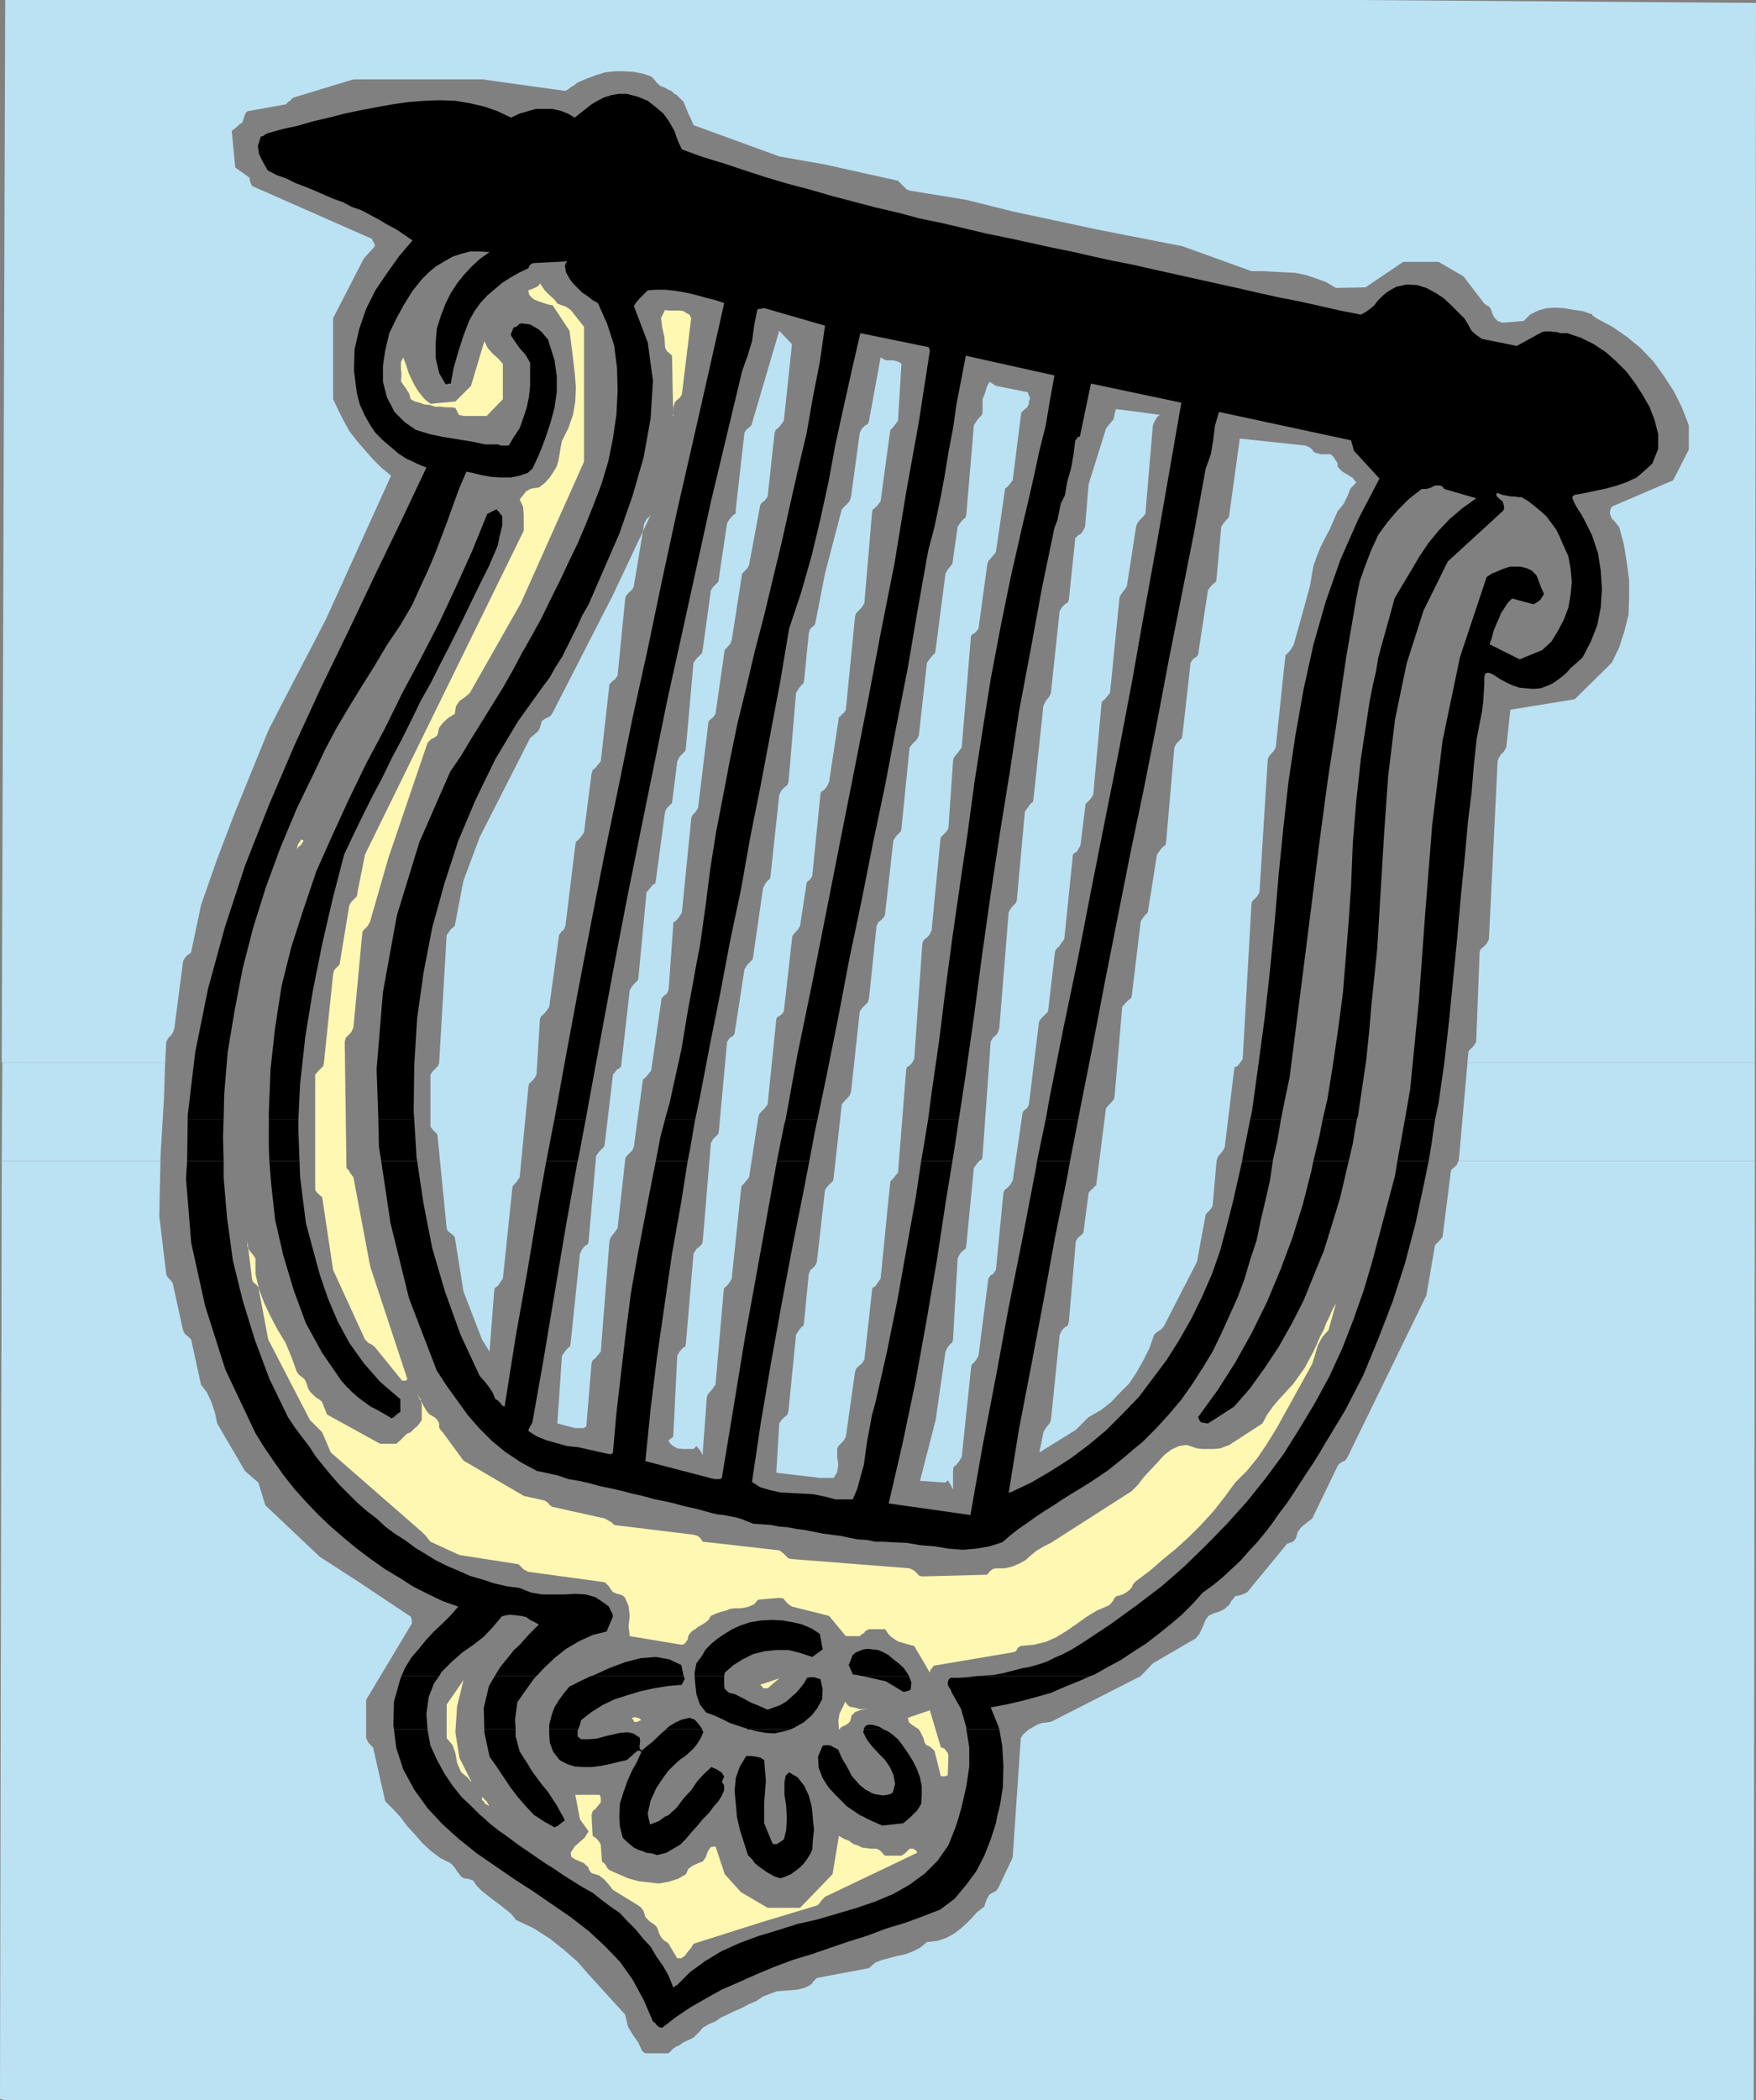 <?xml version="1.0" encoding="UTF-8" standalone="no"?>
<svg
   version="1.0"
   width="129.595mm"
   height="154.958mm"
   id="svg75"
   sodipodi:docname="Lyre 1.wmf"
   xmlns:inkscape="http://www.inkscape.org/namespaces/inkscape"
   xmlns:sodipodi="http://sodipodi.sourceforge.net/DTD/sodipodi-0.dtd"
   xmlns="http://www.w3.org/2000/svg"
   xmlns:svg="http://www.w3.org/2000/svg">
  <rect width="100%" height="100%" fill="#808080" stroke="none"/>
  <sodipodi:namedview
     id="namedview75"
     pagecolor="#ffffff"
     bordercolor="#000000"
     borderopacity="0.25"
     inkscape:showpageshadow="2"
     inkscape:pageopacity="0.0"
     inkscape:pagecheckerboard="0"
     inkscape:deskcolor="#d1d1d1"
     inkscape:document-units="mm" />
  <defs
     id="defs1">
    <pattern
       id="WMFhbasepattern"
       patternUnits="userSpaceOnUse"
       width="6"
       height="6"
       x="0"
       y="0" />
  </defs>
  <path
     style="fill:#fff8b3;fill-opacity:1;fill-rule:evenodd;stroke:none"
     d="m 123.462,51.862 h 0.162 0.485 0.162 0.323 l 5.979,-5.978 v -0.485 -0.323 l -0.162,-0.485 -0.323,-0.646 -1.454,-0.162 -1.131,-0.646 -1.616,-0.808 -1.293,-0.969 h -5.656 l -0.646,0.162 -0.646,0.646 -0.646,0.646 -0.646,0.485 -9.373,0.323 14.221,6.139 0.323,0.485 0.323,0.808 0.646,0.808 h 0.97 z"
     id="path1" />
  <path
     style="fill:#fff8b3;fill-opacity:1;fill-rule:evenodd;stroke:none"
     d="m 151.904,54.285 h 0.162 l 0.485,-0.162 0.323,-0.162 v 0 l 0.323,-4.362 -0.808,-0.162 -0.646,1.293 -0.323,2.423 0.485,1.131 z"
     id="path2" />
  <path
     style="fill:#fff8b3;fill-opacity:1;fill-rule:evenodd;stroke:none"
     d="m 386.87,108.086 0.485,-0.485 0.646,-0.646 0.97,-0.808 0.485,-0.646 -0.162,-1.131 -0.646,-0.485 -0.808,-0.646 -0.808,-0.485 -0.97,-0.162 -1.131,-0.646 -0.808,-0.646 -0.808,-0.969 -23.755,-4.362 -15.352,-1.293 -0.808,-0.162 -0.646,-0.969 -0.808,-0.646 -1.293,-0.646 -19.069,-2.262 -24.725,-4.847 -23.917,-4.847 -1.131,-0.323 -0.646,-0.646 -0.808,-0.646 -0.808,-0.808 -14.544,-4.847 -13.898,-2.262 -1.131,-0.162 -0.808,-0.646 -0.808,-0.646 -0.97,-0.646 -18.746,-4.685 -20.362,-5.008 -0.323,0.323 h -0.323 l -0.162,0.323 -0.808,0.485 v 0.969 l -0.323,0.808 -0.323,0.808 v 1.293 l 0.162,0.323 0.162,0.323 0.323,0.162 0.485,0.485 12.928,2.262 1.131,0.162 0.808,0.485 0.808,0.808 1.293,0.808 19.392,2.747 0.485,0.323 0.485,0.485 0.646,0.485 0.808,0.485 20.362,2.423 0.97,0.323 0.646,0.646 0.97,0.808 0.97,0.485 18.907,2.585 21.331,4.847 1.131,0.162 0.485,0.646 0.97,0.808 0.97,0.646 16.645,2.585 0.646,0.485 0.485,0.646 0.485,0.485 0.808,0.485 9.373,1.293 1.131,0.162 0.646,0.646 0.808,0.808 0.97,0.646 16.806,2.747 0.485,0.323 0.485,0.485 0.323,0.646 1.131,0.323 16.645,2.908 0.323,0.485 0.485,0.323 0.646,0.808 0.97,0.323 12.928,1.939 v 0 z"
     id="path3" />
  <path
     style="fill:#fff8b3;fill-opacity:1;fill-rule:evenodd;stroke:none"
     d="m 129.28,116.002 h 6.464 l 4.525,-4.685 v -9.855 l -1.293,-1.454 -1.616,-1.454 -1.293,-1.454 -0.97,-1.939 -3.717,12.44 -4.363,4.362 -6.949,0.646 -1.454,-1.131 -0.97,-1.131 -1.131,-1.454 -0.97,-1.616 -0.808,-1.616 -0.808,-1.777 -0.646,-2.1 -0.808,-2.1 -0.646,1.292 v 1.616 l 0.162,2.1 -0.162,1.616 0.646,0.969 0.808,1.131 0.808,1.292 0.485,1.616 1.131,0.646 1.293,0.323 1.293,0.485 1.616,0.162 1.454,0.485 h 1.454 l 1.454,0.162 h 1.454 l 1.293,0.162 0.485,0.969 0.485,0.969 z"
     id="path4" />
  <path
     style="fill:#fff8b3;fill-opacity:1;fill-rule:evenodd;stroke:none"
     d="m 187.617,116.002 0.162,-0.646 v -0.969 -0.808 l 0.323,-0.969 0.162,-0.485 0.646,-0.646 0.646,-0.485 0.646,-0.969 2.586,-21.326 -0.485,-0.969 -0.97,-0.485 -0.646,-0.485 -1.131,-0.162 h -1.131 -0.97 -0.97 l -0.97,-0.162 -1.131,2.262 0.323,2.585 0.646,2.908 0.162,2.747 0.323,0.646 0.323,0.485 0.646,0.485 0.646,0.646 0.323,16.803 v 0 z"
     id="path5" />
  <path
     style="fill:#fff8b3;fill-opacity:1;fill-rule:evenodd;stroke:none"
     d="m 442.46,120.688 1.778,-0.485 1.454,-0.646 1.131,-0.969 1.616,-0.646 -6.626,-6.624 -0.485,9.209 h 0.162 0.323 l 0.485,0.162 h 0.162 z"
     id="path6" />
  <path
     style="fill:#fff8b3;fill-opacity:1;fill-rule:evenodd;stroke:none"
     d="m 82.739,237.013 0.162,-0.323 0.323,-0.485 0.808,-0.646 0.646,-1.131 -0.646,-0.323 -0.97,1.454 -0.323,1.616 z"
     id="path7" />
  <path
     style="fill:#bbe2f3;fill-opacity:1;fill-rule:evenodd;stroke:none"
     d="m 136.552,376.765 1.293,-16.641 0.162,-0.969 0.808,-0.485 0.646,-0.969 0.808,-1.131 2.586,-24.719 0.162,-1.131 0.646,-0.646 0.646,-0.808 0.646,-0.969 2.424,-25.042 0.162,-0.969 0.646,-0.646 0.808,-0.808 0.646,-1.131 0.97,-15.51 0.323,-0.808 0.808,-0.646 0.646,-0.808 0.808,-1.131 2.747,-20.034 0.323,-0.485 0.485,-0.646 0.485,-0.323 0.485,-1.131 2.747,-22.457 0.162,-0.969 0.808,-0.646 0.646,-0.808 0.808,-1.131 2.101,-16.318 0.323,-1.131 0.808,-0.646 0.646,-0.808 0.808,-0.969 2.424,-21.488 0.323,-0.323 0.646,-0.646 0.646,-0.485 0.646,-0.969 2.101,-21.165 0.162,-0.969 0.808,-0.969 0.97,-0.808 0.485,-0.969 2.909,-17.61 0.323,-0.485 0.323,-0.646 0.646,-0.485 0.646,-0.969 -10.666,22.619 -16.968,33.12 -0.485,0.646 -0.646,0.323 -0.97,0.485 -0.808,0.646 -0.485,1.777 -0.485,0.969 -1.293,1.131 -0.97,0.808 -14.059,27.627 -4.525,12.117 -2.424,12.602 -0.485,0.485 -0.485,0.323 -0.485,0.646 -0.808,1.131 -2.101,35.705 -0.323,0.808 -0.646,0.646 -0.808,0.808 -0.646,0.969 v 14.218 l 0.162,0.485 0.485,0.646 0.646,0.646 0.646,0.646 2.586,26.173 0.323,0.808 0.646,0.485 0.646,0.485 0.646,0.646 2.424,15.187 5.171,13.41 2.101,3.393 v 0 z"
     id="path8" />
  <path
     style="fill:#fff8b3;fill-opacity:1;fill-rule:evenodd;stroke:none"
     d="m 113.12,385.005 0.323,-0.162 0.162,-0.323 -10.342,-31.343 -4.686,-24.881 -0.485,-0.646 -0.485,-0.646 -0.323,-0.646 -0.646,-0.646 -0.485,-35.221 0.323,-1.131 0.646,-0.646 0.808,-0.808 0.646,-1.293 2.424,-25.85 0.162,-1.131 0.646,-0.646 0.808,-0.808 0.646,-1.292 5.01,-17.449 10.989,-32.313 0.485,-0.485 0.485,-0.485 0.97,-0.485 0.808,-0.646 0.485,-2.1 1.131,-1.454 1.454,-1.293 1.778,-1.131 0.323,-2.1 0.97,-1.454 1.616,-1.131 1.293,-1.131 14.221,-25.042 17.614,-39.421 V 91.122 l -3.717,-4.685 -0.646,-0.485 -0.808,-0.485 -0.97,-0.323 -1.293,-0.485 -0.808,-1.131 -1.293,-1.131 -1.454,-1.454 -1.293,-1.939 -0.323,0.646 -0.808,0.485 -1.131,0.485 -0.97,0.323 0.162,1.131 0.646,0.808 0.808,0.646 0.808,0.323 1.293,0.485 0.97,0.323 1.131,0.323 0.97,0.162 4.686,7.109 0.485,3.716 0.485,3.878 0.485,4.201 0.323,3.878 -0.162,4.039 -0.646,3.716 -1.293,3.716 -1.778,3.554 -0.323,1.616 -0.323,1.939 -0.323,1.777 -0.485,1.777 -0.97,1.616 -0.97,1.454 -1.293,1.454 -1.616,1.293 -0.808,0.162 -1.131,0.162 -0.646,0.162 -0.485,0.323 -0.646,0.323 -0.485,0.646 -0.646,0.808 -0.646,0.808 0.97,2.1 0.162,2.262 v 2.262 2.1 l -44.278,90.314 -2.101,10.502 -0.162,1.131 -0.646,0.646 -0.808,0.808 -0.646,0.969 -2.747,16.641 -0.323,0.323 -0.485,0.485 -0.646,0.646 -0.323,1.131 -2.586,24.881 -0.162,0.808 -0.646,0.646 -0.808,0.808 -0.808,0.969 v 32.151 l 0.323,0.485 0.485,0.485 0.646,0.646 0.485,0.323 3.07,20.357 8.888,19.388 0.485,0.485 0.485,0.485 0.97,0.485 0.808,0.646 7.595,9.371 h 0.323 0.162 0.323 0.162 z"
     id="path9" />
  <path
     style="fill:#bbe2f3;fill-opacity:1;fill-rule:evenodd;stroke:none"
     d="m 160.469,398.253 h 0.646 0.646 0.97 l 0.808,-0.485 1.454,-17.449 0.323,-0.969 0.808,-0.646 0.646,-0.808 0.808,-0.969 2.424,-30.859 0.323,-0.969 0.485,-0.646 0.646,-0.808 0.808,-1.131 2.101,-18.903 0.162,-0.969 0.808,-0.808 0.97,-0.969 0.485,-0.969 2.424,-17.934 0.162,-0.969 0.808,-0.646 0.646,-0.808 0.808,-0.969 2.909,-20.195 0.485,-0.485 0.323,-0.323 0.646,-0.485 0.485,-0.969 1.293,-17.934 v -0.808 l 0.97,-0.808 0.646,-0.808 0.808,-1.292 2.586,-26.012 0.162,-0.808 0.485,-0.646 0.646,-0.646 0.646,-1.131 2.909,-24.073 0.323,-0.323 0.323,-0.323 0.646,-0.485 0.646,-0.969 2.586,-17.934 0.485,-0.323 0.323,-0.485 0.646,-0.646 0.485,-1.131 2.909,-18.58 0.485,-0.485 0.323,-0.323 0.646,-0.646 0.485,-0.969 3.07,-16.479 0.162,-0.485 0.646,-0.646 0.485,-0.323 0.808,-1.131 1.939,-17.772 0.323,-0.808 0.808,-0.646 0.646,-0.808 0.808,-1.131 2.262,-21.326 -3.555,-3.716 -7.757,26.335 -0.323,0.323 -0.323,0.323 -0.808,0.646 -0.485,0.808 -2.424,21.326 v 1.131 l -0.646,0.485 -0.97,0.969 -0.808,1.292 -2.262,15.187 -0.162,1.131 -0.646,0.646 -0.808,0.808 -0.646,0.969 -2.262,16.479 -0.162,0.969 -0.646,0.646 -0.97,0.969 -0.808,1.131 -2.101,23.588 -0.162,0.969 -0.808,0.808 -0.808,0.808 -0.646,1.293 -1.454,11.633 -0.323,0.323 -0.485,0.485 -0.646,0.646 -0.485,0.969 -2.586,19.226 -0.162,0.808 -0.646,0.323 -0.808,0.969 -0.97,1.131 -2.262,23.75 -0.162,0.808 -0.646,0.646 -0.808,0.808 -0.808,1.292 -2.424,21.326 -0.485,0.485 -0.646,0.323 -0.485,0.646 -0.646,0.808 -2.262,19.064 -0.162,0.969 -0.646,0.646 -0.808,0.808 -0.808,1.131 -2.101,23.75 -0.162,0.808 -0.97,0.646 -0.646,0.808 -0.646,1.293 -2.586,24.881 -0.162,0.969 -0.646,0.485 -0.808,0.969 -0.808,1.131 -1.293,18.903 5.01,1.293 z"
     id="path10" />
  <path
     style="fill:#bbe2f3;fill-opacity:1;fill-rule:evenodd;stroke:none"
     d="m 289.91,405.039 10.181,-6.301 3.555,-3.554 3.394,-1.939 2.909,-2.262 2.424,-2.585 2.586,-2.585 1.939,-2.908 1.939,-3.393 1.778,-3.554 1.293,-3.716 0.646,-0.646 0.97,-0.646 0.485,-0.323 0.646,-0.808 9.211,-17.934 2.424,-13.087 0.162,-0.323 0.646,-0.646 0.485,-0.485 0.646,-0.969 1.131,-12.763 0.323,-0.969 0.646,-0.808 0.808,-0.969 0.485,-0.969 2.586,-21.326 0.162,-0.969 0.808,-0.323 0.646,-0.808 0.808,-1.131 2.424,-42.976 0.162,-0.969 0.646,-0.646 0.808,-0.808 0.646,-1.131 2.262,-36.513 0.162,-0.969 0.646,-0.969 0.808,-0.808 0.646,-1.131 2.586,-24.558 0.162,-1.131 0.808,-0.808 0.646,-0.808 0.808,-1.293 4.525,-16.318 0.485,-2.908 0.485,-2.747 0.97,-2.747 0.97,-2.423 1.293,-2.585 1.293,-2.423 1.131,-2.585 1.131,-2.585 1.616,-1.939 1.131,-2.262 0.808,-2.1 1.616,-1.616 -0.97,-1.292 -1.293,-0.808 -1.616,-0.969 -1.293,-1.292 v -0.646 l -0.162,-0.646 -0.485,-0.646 -0.485,-0.808 -0.808,-0.808 h -1.293 -1.616 l -1.616,-0.485 -0.323,-0.323 -0.485,-0.646 -0.646,-0.485 -1.131,-0.485 -18.261,-1.939 -2.909,21.003 -0.162,0.969 -0.646,0.646 -0.808,0.969 -0.646,0.969 -1.293,14.218 -0.162,1.131 -0.808,0.646 -0.808,0.808 -0.646,0.969 -2.747,17.934 -0.323,0.485 -0.485,0.323 -0.646,0.485 -0.646,0.969 -2.262,20.195 -0.162,0.808 -0.646,0.646 -0.808,0.808 -0.646,1.131 -2.262,26.012 -0.162,1.131 -0.97,0.808 -0.646,0.808 -0.808,1.131 -2.424,15.348 -0.162,0.808 -0.646,0.646 -0.646,0.808 -0.646,0.969 -2.424,20.195 -0.162,1.131 -0.97,0.808 -0.808,0.808 -0.808,0.969 -2.101,24.558 -0.162,1.131 -0.646,0.808 -0.808,0.808 -0.808,0.969 -2.747,21.488 -0.485,0.323 -0.323,0.485 -0.646,0.485 -0.646,0.808 -1.454,11.148 -0.485,0.485 -0.323,0.323 -0.646,0.485 -0.646,0.969 -1.939,22.457 -0.323,1.131 -0.808,0.485 -0.808,0.808 -0.646,1.292 -2.424,23.75 -0.323,0.808 -0.485,0.646 -0.646,0.808 -0.646,1.131 z"
     id="path11" />
  <path
     style="fill:#bbe2f3;fill-opacity:1;fill-rule:evenodd;stroke:none"
     d="m 196.021,405.039 1.131,-15.348 0.323,-0.969 0.646,-0.646 0.646,-0.808 0.808,-1.131 2.262,-26.012 0.162,-0.969 0.646,-0.485 0.808,-0.969 0.646,-1.131 2.586,-24.719 0.162,-1.131 0.646,-0.646 0.646,-0.808 0.808,-0.969 2.586,-16.803 0.323,-0.969 0.646,-0.646 0.808,-0.808 0.808,-1.131 2.424,-23.75 0.162,-0.485 0.646,-0.323 0.646,-0.485 0.646,-0.808 2.262,-20.195 0.162,-0.969 0.646,-0.808 0.808,-0.808 0.646,-1.131 1.778,-11.633 0.162,-0.646 0.485,-0.323 0.485,-0.485 0.485,-0.808 2.262,-22.619 0.162,-0.808 0.97,-0.646 0.646,-0.808 0.646,-1.293 2.747,-18.095 0.485,-0.323 0.323,-0.485 0.646,-0.485 0.485,-0.808 2.586,-26.173 0.323,-0.808 0.646,-0.646 0.808,-0.808 0.808,-1.293 2.101,-24.881 0.162,-1.131 0.808,-0.646 0.646,-0.646 0.808,-1.131 2.586,-19.064 0.162,-0.808 0.646,-0.646 0.646,-0.808 0.808,-1.131 0.97,-15.833 -0.97,-0.646 -1.454,-0.323 h -1.939 l -1.454,-0.808 -3.232,17.61 -0.323,0.969 -0.646,0.323 -0.97,0.808 -0.646,1.293 -2.424,17.772 -0.323,1.131 -0.485,0.646 -0.808,0.808 -0.97,0.969 -4.686,17.934 -2.747,14.056 -0.323,0.485 -0.485,0.323 -0.646,0.646 -0.323,1.131 -1.293,13.087 -0.162,0.808 -0.646,0.646 -0.646,0.808 -0.808,1.293 -2.101,24.881 -0.323,0.808 -0.808,0.646 -0.808,0.808 -0.646,1.292 -2.424,22.619 -0.162,0.808 -0.646,0.485 -0.646,0.808 -0.646,1.293 -2.747,19.064 -0.162,0.808 -0.646,0.646 -0.808,0.808 -0.808,1.292 -2.747,17.772 -0.162,0.485 -0.485,0.485 -0.646,0.323 -0.808,1.131 -2.262,24.558 -0.162,1.131 -0.646,0.646 -0.808,0.808 -0.646,1.131 -2.262,27.304 -0.162,0.808 -0.646,0.646 -0.97,0.808 -0.808,1.293 -2.101,24.881 -0.162,0.969 -0.808,0.485 -0.808,0.969 -0.646,1.131 -1.131,22.619 -1.293,0.969 0.323,0.808 0.97,0.808 1.131,0.646 1.778,0.162 h 0.97 0.808 0.97 l 0.808,-0.808 1.131,1.293 0.646,1.293 z"
     id="path12" />
  <path
     style="fill:#bbe2f3;fill-opacity:1;fill-rule:evenodd;stroke:none"
     d="m 228.825,412.148 h 0.808 0.97 0.97 0.97 l 0.97,-1.616 0.323,-2.1 -0.323,-2.1 v -2.262 l 0.323,-0.808 0.646,-0.646 0.808,-0.808 0.646,-1.131 2.586,-18.257 0.323,-0.808 0.646,-0.646 0.808,-0.646 0.808,-1.131 2.101,-19.064 0.162,-0.969 0.808,-0.485 0.646,-0.969 0.808,-1.131 2.586,-26.012 0.162,-1.131 0.646,-0.646 0.646,-0.808 0.808,-0.969 2.262,-28.435 0.162,-0.969 0.646,-0.323 0.808,-0.808 0.646,-1.131 2.262,-32.151 0.323,-0.969 0.808,-0.646 0.808,-0.808 0.646,-1.292 2.424,-25.042 0.162,-0.969 0.646,-0.646 0.808,-0.808 0.646,-0.969 1.293,-18.741 0.162,-0.969 0.808,-0.969 0.646,-0.808 0.808,-1.131 2.586,-31.02 0.323,-0.485 0.646,-0.323 0.485,-0.485 0.646,-0.808 2.424,-17.772 0.323,-1.131 0.646,-0.646 0.646,-0.808 0.808,-0.969 2.586,-17.772 0.485,-0.323 0.485,-0.485 0.485,-0.646 0.646,-0.808 2.262,-17.934 0.162,-0.969 0.646,-0.646 0.97,-0.808 0.485,-0.969 v -0.646 l 0.323,-0.969 -0.323,-0.646 -0.323,-0.969 -8.888,-1.777 -1.778,-1.131 -0.646,1.131 -0.646,2.1 -0.646,1.616 v 0.969 1.131 0.808 0.646 l -0.162,0.808 -0.646,0.646 -0.808,0.969 -0.808,1.293 -2.101,24.719 -0.162,0.969 -0.808,0.646 -0.808,0.969 -0.646,0.969 -1.293,9.048 -0.162,1.293 -0.646,0.808 -0.646,0.808 -0.646,1.131 -2.747,21.165 -0.162,0.969 -0.646,0.646 -0.808,0.969 -0.808,1.131 -2.262,20.195 -0.323,0.808 -0.485,0.646 -0.808,0.808 -0.97,1.131 -2.262,22.619 -0.162,0.808 -0.646,0.646 -0.808,0.808 -0.646,1.131 -2.262,20.034 -0.162,0.969 -0.808,0.969 -0.97,0.808 -0.485,0.969 -2.101,20.195 -0.323,1.131 -0.646,0.646 -0.97,0.969 -0.646,0.969 -2.424,22.296 -0.323,0.969 -0.485,0.646 -0.808,0.808 -0.97,1.131 -2.262,20.357 -0.162,0.969 -0.646,0.646 -0.808,0.808 -0.808,1.131 -2.262,20.034 -0.323,0.808 -0.485,0.646 -0.97,0.808 -0.485,1.131 -1.293,13.248 -0.162,1.131 -0.646,0.485 -0.646,0.808 -0.808,1.292 -2.101,21.165 -0.323,1.131 -0.808,0.646 -0.808,0.808 -0.646,0.969 -0.808,13.733 12.282,1.454 z"
     id="path13" />
  <path
     style="fill:#bbe2f3;fill-opacity:1;fill-rule:evenodd;stroke:none"
     d="m 265.832,414.733 v -4.524 l 0.162,-1.131 0.808,-0.646 0.646,-0.808 0.808,-1.293 2.586,-24.719 0.162,-0.969 0.646,-0.646 0.646,-0.808 0.646,-1.131 2.747,-21.488 0.323,-0.485 0.323,-0.485 0.646,-0.323 0.808,-1.131 2.101,-21.488 0.323,-0.808 0.808,-0.646 0.646,-0.646 0.808,-1.293 2.747,-18.903 0.323,-0.646 0.485,-0.323 0.646,-0.646 0.323,-0.808 2.747,-22.457 0.162,-0.808 0.646,-0.808 0.808,-0.808 0.97,-0.969 1.939,-16.641 0.323,-0.808 0.808,-0.646 0.485,-0.808 0.97,-1.292 2.424,-23.588 0.485,-0.485 0.646,-0.323 0.323,-0.646 0.646,-1.131 1.293,-10.502 0.162,-1.131 0.646,-0.485 0.808,-0.969 0.646,-0.969 2.262,-24.881 0.162,-1.131 0.808,-0.646 0.646,-0.808 0.808,-0.969 2.586,-26.012 0.162,-0.969 0.646,-0.969 0.646,-0.808 0.646,-0.969 2.586,-16.641 0.323,-0.969 0.646,-0.808 0.808,-0.808 0.808,-0.969 2.101,-24.719 0.323,-0.808 0.485,-0.808 0.323,-0.646 0.808,-0.646 -12.282,-1.616 -0.323,1.454 -0.323,1.454 -1.131,1.292 -0.97,1.293 -4.848,15.51 -0.97,11.794 -0.485,0.969 -0.646,0.969 -0.808,0.485 -0.808,0.808 -1.778,17.126 -0.323,0.808 -0.808,0.485 -0.808,0.808 -0.646,1.131 -2.424,22.78 -0.323,0.808 -0.485,0.646 -0.646,0.808 -0.646,1.293 -2.747,25.85 -0.162,0.969 -0.646,0.485 -0.808,1.131 -0.808,1.131 -2.262,24.881 -0.323,0.646 -0.646,0.646 -0.808,0.969 -0.485,0.969 -2.586,32.151 -0.323,1.131 -0.485,0.808 -0.97,0.808 -0.646,1.131 -2.262,31.828 -0.162,0.969 -0.646,0.323 -0.808,0.969 -0.808,1.131 -2.101,21.488 -0.162,0.969 -0.808,0.646 -0.808,0.808 -0.646,1.293 -1.293,22.619 -0.162,0.808 -0.646,0.485 -0.646,0.808 -0.646,1.293 -2.747,19.064 -4.363,16.964 7.11,0.485 0.646,-0.646 0.808,1.293 0.646,1.292 v -0.646 z"
     id="path14" />
  <path
     style="fill:#fff8b3;fill-opacity:1;fill-rule:evenodd;stroke:none"
     d="m 259.368,466.433 0.162,-0.646 v -0.162 l 0.323,-0.323 0.646,-0.808 21.978,-3.716 0.646,-0.162 0.485,-0.485 0.323,-0.646 0.808,-0.485 3.555,-0.323 3.394,-0.808 2.909,-1.293 2.909,-1.777 2.586,-1.777 2.909,-2.1 2.909,-1.777 3.394,-1.454 0.646,-0.646 0.646,-0.808 0.162,-0.485 0.162,-0.162 0.485,-0.485 0.808,-0.162 0.97,-0.323 1.131,-0.646 0.808,-0.646 0.646,-0.808 0.323,-0.808 0.808,-0.808 3.878,-2.908 3.717,-3.231 3.555,-2.908 3.555,-3.231 3.394,-3.393 3.394,-3.716 3.07,-3.878 3.07,-4.201 3.232,-3.231 2.909,-3.554 2.747,-4.039 2.586,-4.201 2.424,-4.362 2.424,-4.362 2.586,-4.685 2.586,-4.685 0.808,-2.585 0.808,-2.747 1.293,-2.262 1.616,-1.777 2.101,-7.432 -0.97,1.616 -0.808,1.939 -0.97,1.939 -0.646,1.777 -1.131,2.1 -0.808,1.939 -0.97,2.1 -0.97,1.777 -1.454,2.747 -1.616,2.262 -1.616,2.262 -1.939,2.1 -1.939,2.1 -1.778,2.1 -1.616,2.262 -1.293,2.423 -9.211,5.978 -1.293,0.485 -1.293,0.485 -1.778,0.162 h -1.616 -1.454 l -1.616,-0.162 -1.454,-0.485 -1.454,-0.485 -2.101,0.323 -2.101,0.969 -1.939,1.454 -1.778,1.939 -2.101,2.262 -1.939,2.1 -1.616,2.1 -1.778,1.777 -22.462,14.379 -1.939,0.969 -1.939,1.131 -1.616,1.292 -1.616,1.454 -1.778,0.969 -1.939,0.808 -2.101,0.485 h -2.424 l -0.808,0.162 -0.646,0.485 -0.485,0.485 -0.485,0.646 -18.099,0.485 -0.808,-0.162 -0.646,-0.646 -0.808,-0.808 -1.293,-0.646 -32.805,-2.585 -0.97,-0.162 -0.646,-0.646 -0.808,-0.808 -1.131,-0.808 -21.331,-2.423 -0.323,-0.485 -0.485,-0.646 -0.646,-0.485 -1.131,-0.323 -21.17,-2.585 -0.97,-0.162 -0.646,-0.646 -0.808,-0.485 -1.131,-0.646 -14.544,-3.231 -0.323,-0.162 -0.485,-0.323 -0.485,-0.646 -0.97,-0.646 -5.818,-1.292 -16.806,-9.855 -5.818,-7.917 -0.485,-0.485 -0.485,-0.808 v -1.131 l -0.485,-0.969 -0.646,-0.646 -0.808,-0.485 -0.808,-0.485 -0.808,-0.969 -2.586,-4.524 0.97,1.293 0.323,1.777 v 1.939 2.1 l -0.646,0.969 -0.646,0.808 -0.808,0.646 -0.97,0.969 -1.131,0.485 -0.808,0.808 -0.97,0.969 -1.131,0.969 h -4.525 l -14.382,-7.917 -0.485,-0.323 -0.323,-0.969 -0.485,-1.131 -0.485,-1.293 -0.646,-0.646 -0.646,-0.323 -0.808,-0.646 -0.646,-0.646 -0.646,-0.646 -0.485,-0.808 -0.323,-1.131 -0.485,-1.131 -0.323,-0.485 -0.808,-0.646 -0.808,-0.646 -0.485,-0.808 -1.454,-4.039 -1.616,-3.878 -2.262,-3.716 -1.939,-3.716 -1.778,-3.716 -1.454,-3.878 -0.97,-4.201 v -4.362 l -0.808,-1.131 -0.808,-0.969 -0.646,-1.292 v -1.454 l 1.293,10.502 0.162,0.646 0.323,0.485 0.646,0.485 0.646,0.808 2.747,14.541 11.635,22.457 3.394,3.393 2.424,5.655 25.371,22.134 0.485,0.485 0.485,0.485 0.646,0.808 0.808,0.969 8.08,3.716 15.514,2.423 0.97,0.162 0.646,0.646 0.808,0.808 1.293,0.646 21.331,2.908 0.485,0.485 0.646,0.646 0.485,0.808 0.646,0.808 1.131,0.485 0.808,0.162 0.808,0.323 0.646,0.646 0.97,2.262 0.323,2.747 -0.323,2.908 0.323,2.747 14.544,2.423 0.808,-0.323 0.323,-0.485 0.485,-0.646 0.162,-0.969 0.485,-0.808 0.646,-0.646 0.808,-0.485 0.808,-0.646 1.131,-0.646 0.808,-0.485 0.97,-0.808 0.646,-1.131 1.454,-0.646 1.454,-0.485 1.293,-0.323 1.131,-0.485 1.293,-0.162 h 1.454 l 1.293,-0.162 1.293,-0.323 0.646,-0.323 0.808,-0.323 0.485,-0.646 0.646,-0.646 5.818,-0.485 1.131,0.162 0.646,0.808 0.808,0.808 0.97,0.646 10.342,2.585 4.686,5.655 h 0.97 0.97 0.646 1.293 l 0.485,-0.485 0.646,-0.323 0.485,-0.646 0.97,-0.485 h 4.525 l 0.808,1.292 0.808,0.808 1.131,0.808 0.808,0.485 0.97,0.323 1.131,0.323 1.131,0.323 1.293,0.323 z"
     id="path15" />
  <path
     style="fill:#fff8b3;fill-opacity:1;fill-rule:evenodd;stroke:none"
     d="m 212.827,470.795 h 0.323 0.323 0.323 0.323 l 3.232,-2.747 -5.333,1.777 0.162,0.162 0.323,0.162 0.162,0.323 0.162,0.323 z"
     id="path16" />
  <path
     style="fill:#fff8b3;fill-opacity:1;fill-rule:evenodd;stroke:none"
     d="m 176.79,480.166 h 0.485 0.485 l 0.646,-0.323 0.485,-0.162 -0.323,-0.323 -0.646,-0.323 -0.808,-0.162 -0.808,0.162 v 0.323 l 0.323,0.162 0.162,0.323 v 0.323 z"
     id="path17" />
  <path
     style="fill:#fff8b3;fill-opacity:1;fill-rule:evenodd;stroke:none"
     d="m 234.805,481.62 0.485,-0.323 0.485,-0.162 0.485,-0.323 0.808,-0.646 0.485,-1.777 0.97,-0.969 1.778,-0.646 2.101,-0.162 h -0.97 -0.97 -0.808 l -0.808,-0.323 -0.808,-0.162 -0.97,-0.162 -0.808,-0.646 -0.485,-0.808 -0.646,1.454 -0.97,1.939 -0.323,1.939 0.162,2.423 h 0.162 l 0.323,-0.485 0.162,-0.162 h 0.162 z"
     id="path18" />
  <path
     style="fill:#fff8b3;fill-opacity:1;fill-rule:evenodd;stroke:none"
     d="m 263.731,495.191 h 0.485 l 0.162,-0.323 0.162,-5.332 -0.162,-0.646 -0.485,-0.646 -0.485,-0.646 -0.97,-0.323 -3.07,-10.34 -6.141,2.1 0.323,1.293 0.808,0.646 0.97,0.646 0.97,0.646 0.323,0.485 0.485,0.969 0.485,0.969 0.323,1.292 0.485,0.646 0.808,0.323 0.808,0.646 0.646,0.646 1.778,7.109 h 0.323 0.323 0.485 0.162 v 0 z"
     id="path19" />
  <path
     style="fill:#fff8b3;fill-opacity:1;fill-rule:evenodd;stroke:none"
     d="m 131.381,496.645 -3.232,-6.463 -1.131,-7.109 0.485,-7.27 1.778,-7.27 -4.686,6.786 v 9.371 l 1.616,1.939 0.808,2.262 0.485,2.747 1.131,2.585 0.808,0.646 1.131,0.969 0.808,1.131 v -0.323 z"
     id="path20" />
  <path
     style="fill:#fff8b3;fill-opacity:1;fill-rule:evenodd;stroke:none"
     d="m 135.905,502.623 -0.162,-0.323 -0.485,-0.323 -0.323,-0.485 -0.485,-0.323 v 0.808 l 0.485,0.323 0.323,0.646 1.131,0.646 v -0.162 l -0.323,-0.485 -0.162,-0.162 v -0.162 z"
     id="path21" />
  <path
     style="fill:#fff8b3;fill-opacity:1;fill-rule:evenodd;stroke:none"
     d="m 190.203,545.922 0.808,-0.485 0.808,-1.131 0.97,-1.131 0.646,-1.131 19.392,-6.139 15.029,-4.524 0.485,-0.323 0.485,-0.646 0.485,-0.646 0.808,-0.808 25.694,-12.279 -0.162,-0.485 -0.323,-0.323 -0.646,-0.323 h -0.97 l -0.485,0.485 -0.485,0.485 -0.323,0.323 -0.97,0.646 h -4.525 l -0.485,-0.323 -0.323,-0.485 -0.646,-0.646 -0.97,-0.485 h -1.454 l -1.293,-0.162 -1.293,-0.162 -1.293,-0.646 -1.131,-0.323 -1.293,-0.969 -1.293,-0.485 -1.454,-0.808 -1.778,10.663 -9.05,9.371 h -9.05 l -7.434,-4.362 -4.525,-5.008 -2.586,-7.755 -1.293,0.162 -0.808,1.131 -0.646,1.777 -0.808,1.131 -1.293,0.485 -1.454,0.646 -1.293,0.969 -0.646,1.454 -2.262,1.293 -2.586,0.808 -2.747,0.485 -2.747,-0.323 -2.909,-0.323 -2.909,-0.808 -2.586,-1.131 -2.586,-1.131 -0.646,-0.646 -0.323,-0.646 -0.485,-0.646 -0.646,-0.485 -0.323,-4.685 -0.323,-0.646 -0.485,-0.646 -0.646,-0.646 -0.808,-0.485 -0.323,-5.816 0.323,-1.131 0.808,-0.646 0.646,-0.808 0.808,-0.969 v -0.323 -0.646 -0.323 l -0.323,-0.808 h -6.787 l 1.293,6.786 2.424,3.393 -1.131,1.777 -1.293,1.131 -1.454,1.293 -1.131,1.777 0.162,1.131 0.97,0.646 1.131,0.485 1.454,0.646 0.485,0.485 0.646,0.485 0.323,0.969 0.646,0.808 2.101,0.646 1.454,1.131 1.293,1.454 1.131,1.454 7.11,4.362 0.646,0.485 0.646,0.808 0.323,0.808 0.323,1.131 0.646,0.646 0.646,0.646 0.808,0.485 0.808,0.646 0.323,0.485 0.323,0.808 0.323,0.969 0.646,1.131 0.485,0.485 0.323,0.323 0.646,0.323 0.485,0.485 2.424,4.039 h 0.162 0.485 0.485 0.162 v 0 z"
     id="path22" />
  <path
     style="fill:#bbe2f3;fill-opacity:1;fill-rule:evenodd;stroke:none"
     d="M 0.485,296.307 1.454,0 H 378.467 L 489.809,0.808 489.486,296.307 h -80.154 l 0.162,-2.1 0.162,-1.131 0.646,-0.646 0.808,-0.808 0.646,-1.131 0.97,-25.042 0.323,-0.808 0.808,-0.646 0.808,-0.808 0.646,-1.292 2.424,-49.6 0.323,-0.969 0.646,-0.969 0.808,-0.808 0.646,-1.131 1.131,-10.502 17.938,-2.908 10.342,-10.178 2.101,-4.362 1.454,-4.524 1.131,-4.524 0.162,-4.847 v -4.847 l -0.646,-4.847 -0.808,-5.008 -1.293,-4.847 -0.646,-0.808 -0.646,-0.808 -0.808,-0.808 -0.485,-1.293 v -0.646 l 0.162,-0.646 0.162,-0.485 0.323,-0.323 16.968,-7.27 4.363,-8.563 v -6.786 l -1.939,-5.008 -2.262,-4.524 -2.747,-4.201 -2.909,-4.039 -3.555,-3.716 -3.717,-3.07 -4.202,-2.908 -4.525,-2.423 -0.646,-0.485 -0.323,-0.162 -0.162,-0.485 h -0.323 l -2.262,-0.808 -2.424,-0.323 -2.747,-0.485 -2.586,-0.162 -2.424,0.162 -2.262,0.646 -2.262,1.131 -1.778,1.777 -5.979,0.485 -1.293,-0.485 -0.808,-0.808 -0.646,-1.131 -0.323,-1.131 -0.323,-0.485 -0.323,-0.485 -0.646,-0.323 -0.646,-0.485 -5.818,-7.593 -6.949,-4.039 h -9.858 l -10.504,7.109 -8.242,0.162 -2.747,-1.616 -2.586,-0.969 -2.909,-0.969 -3.07,-0.646 -3.232,-0.162 -3.07,-0.162 -3.07,-0.162 h -2.909 l -19.23,-6.947 -23.917,-4.685 -23.432,-5.008 -12.928,-3.231 -15.837,-2.585 -0.808,-0.323 -0.485,-0.485 -0.97,-0.969 -0.97,-0.969 -20.362,-4.524 -12.766,-2.262 -23.917,-8.724 -0.646,-1.616 -0.808,-1.616 -0.646,-1.616 -0.646,-1.616 -0.646,-0.646 -0.646,-0.646 -0.646,-0.646 -0.646,-0.323 -0.808,-0.808 -0.808,-0.323 -1.131,-0.646 -0.97,-0.323 -0.646,-0.485 -0.646,-0.646 -0.646,-0.808 -0.808,-0.808 -2.424,-0.808 -2.586,-0.485 -2.747,-0.162 h -2.424 l -2.747,0.323 -2.586,0.808 -2.586,0.969 -2.586,1.131 -0.97,0.808 -0.646,0.323 -0.808,0.646 -0.808,0.485 -23.27,-3.231 H 98.576 l -16.483,5.008 -0.646,0.323 -0.323,0.485 -0.808,0.485 -0.485,0.646 -10.827,1.939 -0.485,0.485 -0.323,0.808 -0.323,0.969 -0.323,0.969 -0.646,0.323 -0.646,0.646 -0.808,0.646 -0.808,0.646 0.97,10.178 4.04,2.908 v 0.162 0.485 l 0.162,0.485 0.485,1.131 32.966,14.541 0.485,0.162 0.162,0.485 0.485,0.808 0.162,0.808 -3.07,3.393 -8.565,16.641 v 22.619 l 1.454,3.07 1.454,2.908 1.616,2.908 2.101,2.747 2.101,2.423 2.262,2.585 2.424,2.423 2.747,2.262 -18.261,40.229 -12.443,23.911 -3.555,6.947 -9.211,22.619 -5.01,13.087 -4.525,12.925 -2.747,13.087 -0.323,0.485 -0.646,0.323 -0.646,0.646 -0.646,1.131 -2.424,18.58 -0.323,1.131 -0.485,0.808 -0.808,0.808 -0.646,1.131 -0.323,5.816 H 0.646 v 0 z"
     id="path23" />
  <path
     style="fill:#bbe2f3;fill-opacity:1;fill-rule:evenodd;stroke:none"
     d="M 0.485,323.773 0.646,296.307 H 46.056 l -0.323,10.178 -0.97,16.156 v 1.131 H 0.646 v 0 z"
     id="path24" />
  <path
     style="fill:#bbe2f3;fill-opacity:1;fill-rule:evenodd;stroke:none"
     d="m 406.747,323.773 0.162,-0.162 2.424,-27.304 h 80.154 v 27.466 h -82.739 z"
     id="path25" />
  <path
     style="fill:#bbe2f3;fill-opacity:1;fill-rule:evenodd;stroke:none"
     d="M 0.485,323.773 0,585.343 h 0.162 l 0.646,0.162 0.485,0.162 H 1.454 489.163 l 0.323,-261.894 h -82.739 l -0.323,0.969 -0.808,0.808 -0.808,0.646 -0.162,0.808 -2.262,17.934 -0.646,0.808 -0.485,0.485 -0.485,0.485 -0.485,0.485 -2.424,14.056 -21.978,45.076 -0.646,0.969 -0.808,0.323 -0.97,0.646 -0.323,0.485 -7.11,14.702 -1.454,1.131 -1.454,1.131 -1.131,1.454 -0.485,1.777 -0.808,0.969 -0.97,0.323 -0.808,0.323 -0.485,0.646 -10.504,12.763 -1.293,0.646 -1.131,0.323 -0.97,0.162 -0.323,0.485 -0.808,0.969 -0.485,0.969 -0.646,0.485 -0.646,0.646 -1.616,0.808 -1.616,0.485 -1.293,0.646 -0.808,1.131 -0.808,1.939 -0.808,1.777 -1.131,1.454 -1.454,0.808 -10.504,6.139 -3.394,3.554 -25.048,12.763 -1.293,0.162 -1.293,0.162 -1.293,0.485 -1.131,0.646 -1.131,0.646 -0.97,0.808 -0.808,0.808 -0.485,0.808 -2.262,33.282 -4.04,8.563 -0.646,0.808 -0.97,0.485 -0.808,0.485 -0.323,0.485 -0.485,0.969 -0.485,1.293 -0.162,0.646 -0.485,0.323 -1.616,1.292 -1.454,1.616 -1.454,1.454 -1.616,1.454 -1.939,1.454 -2.101,1.131 -2.424,0.808 -2.909,0.323 -1.939,1.616 -1.939,0.969 -2.101,0.808 -2.262,0.485 -2.424,0.646 -1.939,0.485 -1.939,0.808 -1.616,1.454 -14.544,2.747 -0.646,0.646 -0.485,0.485 -0.162,0.323 -0.485,0.485 -1.616,0.808 -1.939,0.485 -1.778,0.162 -1.939,0.162 -2.101,0.162 -1.778,0.646 -2.101,0.808 -1.939,1.293 -1.939,0.808 -2.101,1.131 -1.939,0.808 -1.939,0.969 -1.778,0.808 -1.616,1.131 -1.939,0.808 -1.616,0.969 -0.646,0.808 -0.646,0.646 -0.646,0.646 -0.646,0.646 -0.97,0.485 -1.131,0.485 -0.97,0.485 -0.808,0.646 -0.808,0.323 -0.97,0.646 -0.646,0.646 -0.646,0.646 h -6.141 -0.162 l -0.485,-0.162 -0.323,-0.323 h -0.162 l -1.131,-2.423 -1.454,-2.1 -1.454,-2.423 -0.808,-3.393 -3.394,-3.716 -3.232,-3.554 -3.394,-3.716 -3.232,-3.716 -3.878,-3.393 -3.878,-3.07 -4.525,-2.908 -4.848,-2.262 -1.454,-1.777 -1.616,-1.293 -1.616,-1.292 -1.778,-1.293 -1.616,-1.292 -1.454,-1.131 -1.454,-1.454 -0.97,-1.454 -1.293,-0.485 -1.293,-0.162 -0.808,-0.485 -0.485,-0.646 -0.646,-0.808 -0.485,-0.808 -0.646,-0.808 -0.646,-0.646 -2.909,-1.454 -2.747,-2.1 -2.262,-2.1 -2.101,-2.423 -2.101,-2.262 -1.939,-2.585 -2.101,-2.262 -2.101,-2.1 -3.394,-15.025 -0.646,-0.646 -0.646,-0.646 -0.323,-0.646 -0.323,-0.646 v -10.663 l 12.766,-21.326 v -0.808 l -0.162,-0.646 -0.162,-0.485 -0.323,-0.162 -14.544,-9.694 -10.504,-6.786 -15.19,-14.379 -1.939,-6.301 -3.717,-3.231 -7.757,-13.248 -0.646,-3.07 -0.97,-2.908 -1.293,-2.747 -1.616,-2.1 -2.747,-12.602 -0.808,-0.808 -0.646,-0.485 -0.323,-0.323 -0.485,-0.969 -2.909,-13.248 -0.646,-0.808 -0.323,-0.323 -0.485,-0.485 -0.323,-0.808 -1.939,-16.156 0.323,-15.348 H 0.646 v 0 z"
     id="path26" />
  <path
     style="fill:#000000;fill-opacity:1;fill-rule:evenodd;stroke:none"
     d="m 52.358,312.14 v -1.131 l 2.101,-17.61 3.555,-17.61 4.686,-17.126 5.656,-17.287 6.626,-16.803 7.11,-16.641 7.434,-16.156 7.757,-15.995 7.434,-15.672 7.272,-15.025 6.949,-14.702 -1.616,-0.646 -1.131,-0.485 -1.293,-0.646 -1.454,-0.646 -2.262,-1.454 -2.262,-1.939 -2.101,-1.777 -2.101,-2.1 -1.616,-2.423 -1.454,-2.585 -1.293,-2.908 -0.808,-3.07 -0.808,-6.301 0.162,-5.978 1.293,-5.655 1.939,-5.655 2.586,-5.17 3.394,-5.008 3.232,-4.524 3.717,-4.362 -2.101,-1.454 -2.424,-1.616 -2.424,-1.293 -2.424,-1.454 -2.424,-1.293 -2.424,-1.293 -2.747,-0.969 -2.424,-1.293 -2.747,-0.969 -2.586,-1.131 -2.586,-1.131 -2.747,-1.131 -2.586,-0.969 -2.586,-1.293 -2.747,-0.969 -2.424,-1.293 -1.293,-2.262 -1.131,-2.262 -0.323,-2.262 0.808,-2.585 0.485,-0.162 h 0.162 l 0.646,-0.485 0.646,-0.323 4.04,-1.131 4.363,-0.969 4.525,-1.293 4.202,-0.969 4.363,-1.131 4.686,-0.969 4.202,-0.808 4.525,-0.808 4.525,-0.646 4.363,-0.323 4.04,-0.162 4.525,0.162 3.878,0.646 4.202,0.969 3.717,1.293 3.717,1.777 2.424,-1.131 2.262,-0.646 2.262,-0.646 h 2.262 2.262 l 2.262,0.485 2.101,0.808 1.939,1.131 1.616,-1.293 1.454,-1.131 1.616,-1.293 1.939,-1.131 1.616,-0.808 2.101,-0.646 1.939,-0.323 h 2.262 l 3.07,0.808 2.747,1.131 2.262,1.777 2.101,1.777 1.616,2.262 1.454,2.585 0.97,2.747 1.131,2.423 5.818,2.1 5.818,1.777 5.818,1.939 5.979,1.939 5.979,1.777 6.141,1.616 6.141,1.777 6.141,1.616 6.141,1.616 6.302,1.454 5.979,1.616 6.302,1.293 6.141,1.454 6.141,1.454 6.302,1.293 5.979,1.293 5.818,1.293 5.656,1.131 5.656,1.293 5.818,1.293 5.818,1.131 5.656,1.293 5.818,1.293 5.818,1.293 5.818,1.293 5.818,1.293 5.656,1.293 5.818,1.293 5.818,1.131 5.818,1.293 5.656,1.293 5.818,1.131 1.454,-0.808 1.131,-0.808 1.131,-0.969 0.97,-1.293 1.293,-1.293 1.131,-0.969 1.293,-0.808 1.454,-0.808 2.909,-0.646 2.909,0.162 2.586,0.808 2.424,1.293 2.262,1.454 2.101,1.939 1.939,1.939 1.939,1.939 0.97,1.616 0.97,1.777 1.293,1.131 1.616,1.131 9.696,1.939 7.11,-3.878 0.646,-0.162 h 0.97 0.808 l 0.808,0.162 h 0.808 l 0.97,0.323 h 0.97 0.97 l 3.878,1.293 3.555,1.777 3.394,2.262 2.909,2.585 2.747,2.747 2.424,3.231 2.101,3.231 1.939,3.393 1.454,3.716 0.97,3.878 v 4.201 l -1.616,4.039 -2.101,1.939 -2.262,1.939 -2.747,1.293 -2.747,0.969 -2.909,0.808 -3.07,0.646 -2.909,0.646 -2.909,0.485 -0.162,0.162 -0.323,0.162 -0.162,0.323 v 0.323 l 0.646,1.454 0.808,1.454 0.97,1.454 0.808,1.454 2.262,4.524 1.616,4.847 0.808,5.008 0.323,5.17 -0.323,5.008 -0.97,5.008 -1.778,4.524 -2.262,4.362 -0.97,0.969 -1.293,1.131 -1.131,0.969 -1.131,1.292 -1.293,1.131 -1.293,0.969 -1.454,0.969 -1.454,0.646 -1.778,0.646 -1.939,0.162 -2.101,-0.162 -1.778,-0.162 -1.939,-0.646 -1.778,-0.808 -1.778,-0.969 -1.454,-0.969 -0.808,-0.485 -0.97,-0.323 -0.808,0.162 -0.323,0.969 v 2.1 l -0.162,2.585 -0.162,2.423 -0.323,2.585 -1.454,7.432 -0.808,7.432 -0.646,7.755 -0.97,7.755 -0.97,10.663 -1.131,11.309 -0.97,11.148 -1.131,11.471 -1.131,11.471 -1.293,11.471 -1.616,11.309 -0.97,4.524 h -8.403 l 1.454,-8.401 2.424,-24.558 1.778,-24.558 1.939,-24.558 2.909,-23.588 4.848,-23.265 7.434,-22.296 1.454,-0.969 1.616,-0.646 1.454,-0.646 1.939,-0.646 h 1.616 1.454 l 1.778,0.485 1.293,0.646 1.293,1.292 0.646,1.616 0.646,1.777 0.808,1.777 -0.485,0.808 -0.485,0.808 -0.808,0.646 -1.131,0.646 -5.979,-1.616 -1.293,1.292 -0.808,1.293 -0.97,1.454 -0.646,1.616 -0.808,1.777 -0.646,1.616 -0.485,1.939 -0.646,1.777 8.403,4.201 6.302,-2.585 2.586,-2.423 1.778,-2.908 1.616,-3.07 1.293,-3.393 0.646,-3.716 0.323,-3.554 -0.323,-3.554 -0.646,-3.554 -1.616,-3.554 -0.808,-1.939 -0.97,-1.939 -1.293,-1.777 -1.454,-1.939 -1.616,-1.454 -1.778,-1.454 -1.616,-1.293 -1.939,-1.131 h -0.97 l -0.808,-0.162 h -0.97 l -0.97,-0.162 -0.808,-0.162 -0.808,-0.162 -0.808,-0.323 -0.808,-0.162 v 0.808 l 0.808,0.808 0.97,0.808 0.323,1.292 v 0.162 0.162 0.485 l -0.323,0.485 -15.352,14.056 -6.787,13.733 -4.686,14.702 -3.232,15.51 -1.939,15.995 -1.131,16.156 -0.97,16.156 -0.97,15.995 -1.616,15.672 -0.646,7.593 -0.808,7.755 -1.131,7.593 -1.131,7.755 -0.323,0.969 h -9.534 l 1.293,-5.493 1.616,-10.017 1.454,-10.017 1.293,-9.855 0.808,-10.017 0.808,-10.017 0.646,-9.694 0.485,-11.956 0.97,-11.794 1.293,-11.794 1.778,-11.633 0.646,-4.201 0.808,-4.201 0.97,-4.201 0.646,-3.878 1.131,-4.201 1.131,-4.039 1.131,-4.039 1.131,-4.201 2.262,-3.878 2.262,-3.716 2.262,-3.878 2.586,-3.878 2.909,-3.554 3.07,-3.231 3.394,-2.908 4.04,-2.908 -8.888,-2.585 -0.485,-0.646 -0.646,-0.323 h -0.808 -0.646 l -0.97,0.485 -0.808,0.323 -0.808,0.162 h -1.131 l -3.555,2.747 -3.07,3.07 -2.909,3.393 -2.586,3.554 -1.939,4.201 -1.616,4.201 -1.616,4.524 -0.97,4.847 -2.909,16.964 -2.424,16.641 -2.586,16.803 -2.262,16.803 -2.101,16.641 -2.101,16.641 -2.101,16.479 -2.101,16.479 -1.293,6.139 -1.131,5.655 h -8.565 l 0.485,-2.262 1.778,-12.925 1.778,-13.248 1.454,-13.087 1.293,-13.248 1.131,-13.41 1.293,-12.925 1.454,-13.087 1.939,-12.925 2.262,-12.763 2.747,-12.44 3.394,-11.956 4.202,-11.956 5.01,-11.309 5.818,-11.148 -7.11,-7.755 -0.808,-2.908 -36.845,-7.917 -1.131,3.878 -0.485,4.039 -0.646,3.878 -1.454,4.039 -3.232,17.772 -3.555,17.934 -3.555,17.934 -3.394,17.934 -3.555,17.934 -3.717,17.772 -3.555,17.934 -3.555,17.934 -3.394,17.772 -3.555,17.934 -0.485,2.585 h -9.05 l 0.97,-5.493 3.878,-19.549 4.04,-19.388 3.717,-19.226 3.878,-19.549 3.878,-19.388 3.717,-19.549 3.394,-19.226 3.555,-19.549 3.394,-19.388 3.394,-19.549 -25.21,-5.332 -3.07,14.702 -0.162,0.162 h -0.485 l -0.162,0.485 -0.485,0.485 -0.485,3.878 -0.646,3.716 -1.131,4.039 -0.646,3.716 -1.131,2.262 -0.485,2.423 -0.485,2.262 -0.808,2.1 -3.555,17.126 -3.07,16.803 -3.232,17.126 -2.586,16.964 -2.747,16.964 -2.586,17.126 -2.424,17.126 -2.262,17.126 -2.424,16.964 -1.778,11.633 h -8.565 l 0.97,-7.432 2.101,-14.541 1.778,-14.379 1.939,-14.541 2.101,-14.541 2.101,-14.218 1.939,-14.379 2.262,-14.541 2.262,-14.218 2.747,-14.541 2.909,-14.218 1.616,-7.109 1.616,-7.109 1.616,-6.786 1.616,-7.109 1.454,-6.786 1.778,-7.109 1.131,-6.786 1.293,-7.109 -24.725,-5.493 -1.293,6.786 -1.293,6.624 -0.97,6.786 -1.293,6.786 -1.131,6.947 -1.293,6.786 -1.454,6.947 -1.778,6.786 -2.909,16.318 -2.747,16.156 -3.232,16.479 -3.07,16.156 -3.394,16.156 -3.232,16.318 -3.394,16.156 -3.07,16.156 -3.232,16.156 -2.586,12.44 h -8.888 l 3.232,-17.772 4.04,-19.549 3.878,-19.549 3.878,-19.711 3.878,-19.549 3.878,-19.711 3.717,-19.711 3.878,-19.549 3.232,-19.711 3.555,-19.711 3.07,-19.872 v -0.162 l -0.162,-0.162 v -0.323 l -0.323,-0.323 -18.907,-3.878 -2.424,10.502 -2.262,10.178 -2.262,10.34 -1.939,10.502 -2.262,10.34 -2.424,10.178 -2.909,10.178 -3.394,10.178 -2.424,14.541 -2.747,14.541 -2.747,14.541 -2.909,14.541 -2.586,14.541 -3.07,14.541 -2.747,14.541 -2.909,14.541 -2.747,14.379 -1.293,6.139 h -8.403 v -0.162 l 1.293,-4.524 0.97,-4.524 0.97,-4.362 1.293,-5.816 0.97,-5.816 0.97,-5.816 1.131,-5.978 0.97,-5.493 1.131,-5.816 0.808,-5.655 0.808,-5.816 1.293,-10.178 1.616,-10.178 1.939,-10.017 1.939,-10.178 2.101,-10.178 2.424,-9.855 2.424,-10.34 2.586,-9.855 2.424,-10.178 2.424,-10.017 2.262,-10.178 2.262,-10.017 2.424,-10.178 1.778,-10.178 1.939,-9.855 1.454,-10.178 -16.806,-4.847 h -0.485 l -0.646,0.162 h -0.646 l -0.323,0.323 -0.808,4.039 -0.646,4.685 -1.293,4.201 -1.454,4.039 -4.363,18.257 -4.363,18.257 -4.04,18.418 -4.04,18.418 -4.04,18.257 -3.717,18.257 -3.717,18.257 -3.717,18.418 -3.555,18.418 -3.394,18.257 -3.394,18.418 -1.293,7.109 h -8.726 l 2.909,-16.156 3.555,-19.064 3.717,-19.388 3.717,-19.064 4.04,-19.388 3.878,-19.064 4.202,-19.064 4.04,-19.388 4.202,-19.388 4.363,-19.064 4.363,-19.226 4.363,-19.388 -2.424,-0.808 -2.586,-0.646 -2.909,-0.808 -2.747,-0.646 -2.909,-0.485 -2.909,-0.323 h -2.424 l -2.424,0.162 -1.293,1.293 -0.97,0.969 -0.97,1.131 -0.646,0.969 3.878,10.178 1.454,10.663 -0.646,10.502 -1.939,10.825 -3.07,10.663 -3.717,10.663 -4.363,10.017 -4.202,9.694 -1.778,3.07 -1.293,2.908 -1.454,2.908 -1.454,2.908 -1.454,2.908 -1.778,2.747 -1.616,2.908 -1.939,2.585 -6.949,9.694 -6.302,10.502 -5.494,11.309 -4.848,11.471 -3.878,11.956 -3.394,12.279 -2.424,12.602 -1.778,12.602 -0.808,13.087 -0.162,12.925 0.162,2.262 h -10.019 l -0.485,-14.056 1.778,-21.488 3.878,-21.326 6.302,-20.519 8.565,-19.549 3.07,-4.524 2.909,-4.847 2.909,-4.685 2.909,-4.685 2.909,-4.685 2.747,-4.847 2.586,-4.847 2.747,-4.847 2.747,-5.008 2.424,-5.008 2.586,-5.17 2.424,-5.17 2.586,-5.332 2.262,-5.332 2.262,-5.655 2.101,-5.493 1.939,-6.463 1.293,-6.463 0.97,-6.624 0.323,-6.463 -0.162,-6.463 -0.808,-6.301 -1.939,-5.978 -2.586,-5.816 -1.454,-0.808 -1.454,-1.131 -1.454,-0.969 -1.293,-1.293 -1.293,-1.293 -0.97,-1.293 -0.97,-1.777 -0.323,-1.777 0.162,-0.485 v -0.162 l 0.162,-0.162 0.323,-0.485 -9.373,0.485 -0.485,0.162 -0.485,0.323 -0.323,0.485 -0.162,0.485 -2.424,1.131 -2.586,1.454 -2.262,1.454 -2.101,1.777 -2.101,1.777 -1.939,2.1 -1.616,2.262 -1.454,2.585 -1.616,4.201 -1.454,4.524 -1.293,4.524 -0.808,4.362 h -0.162 -0.485 l -0.323,0.162 h -0.485 l -1.778,-3.07 -0.97,-4.201 v -4.362 l 0.323,-3.878 1.131,-3.554 1.293,-3.393 1.454,-2.908 1.778,-2.747 1.939,-2.423 2.101,-2.262 2.262,-2.1 2.747,-1.939 -2.747,-0.162 h -2.747 l -2.424,0.646 -2.424,0.808 -2.262,1.293 -2.424,1.454 -1.939,1.616 -1.939,1.939 -2.586,3.231 -2.424,3.878 -2.101,3.878 -1.939,4.039 -1.131,4.685 -0.646,4.362 v 4.524 l 1.131,4.362 2.101,4.039 2.909,2.908 3.07,2.1 3.717,1.131 3.717,0.808 4.04,0.646 4.04,0.646 3.878,0.808 h 1.131 0.808 0.808 0.808 l 0.646,0.323 h 0.808 0.646 0.808 l 1.454,-2.423 1.616,-2.423 0.97,-2.747 0.97,-2.908 0.646,-3.07 0.323,-3.07 v -3.393 -3.07 l -1.293,-2.262 -1.616,-1.777 -1.131,-1.616 -1.293,-1.939 v -0.646 l 0.323,-0.485 0.162,-0.646 0.323,-0.485 0.485,-0.162 0.485,-0.162 0.323,-0.485 0.808,-0.323 1.293,0.162 1.131,0.162 1.131,0.646 1.131,0.646 0.97,0.808 0.808,0.969 0.97,1.131 0.323,1.131 1.454,4.524 0.646,4.524 v 4.524 l -0.646,4.362 -1.131,4.201 -1.454,4.362 -1.616,4.201 -1.939,4.201 -1.293,1.131 -2.262,0.808 -2.424,0.485 h -2.909 l -2.586,-0.162 -2.747,-0.485 -2.586,-0.646 -1.616,-0.323 -1.939,4.524 -1.778,4.847 -1.616,4.524 -1.778,4.685 -1.778,4.685 -1.939,4.524 -2.101,4.524 -2.101,4.685 -3.394,5.816 -3.717,5.493 -3.555,5.978 -3.555,5.655 -3.555,5.816 -3.555,5.978 -3.07,5.816 -2.909,6.139 -5.01,10.34 -4.525,10.825 -4.04,10.986 -3.555,11.309 -2.909,11.309 -2.262,11.794 -1.939,11.633 -0.97,11.633 -0.162,7.109 z"
     id="path27" />
  <path
     style="fill:#000000;fill-opacity:1;fill-rule:evenodd;stroke:none"
     d="m 74.982,312.14 v -1.777 l 0.485,-12.279 1.293,-11.633 1.778,-11.471 2.747,-10.986 3.394,-10.502 3.555,-10.502 4.525,-10.178 4.525,-9.855 4.848,-10.017 5.171,-9.694 4.848,-9.855 5.171,-9.694 5.171,-10.017 4.686,-10.017 4.525,-10.017 4.202,-10.34 2.586,-1.292 1.616,1.939 v 2.585 l -0.808,3.231 -0.485,2.423 -2.424,5.655 -2.747,5.493 -2.586,5.332 -2.586,5.332 -2.747,5.493 -2.747,5.332 -2.747,5.493 -2.909,5.17 -2.586,5.332 -2.747,5.493 -2.747,5.17 -2.586,5.332 -2.747,5.17 -2.747,5.493 -2.586,5.332 -2.586,5.493 -3.232,12.44 -2.909,12.602 -2.586,12.925 -2.101,12.763 -1.454,13.248 -0.485,9.855 z"
     id="path28" />
  <path
     style="fill:#000000;fill-opacity:1;fill-rule:evenodd;stroke:none"
     d="m 52.197,323.773 0.162,-11.633 h 10.019 l -0.162,4.685 0.162,6.947 H 52.197 Z"
     id="path29" />
  <path
     style="fill:#000000;fill-opacity:1;fill-rule:evenodd;stroke:none"
     d="m 75.144,323.773 -0.162,-3.716 v -7.917 h 8.242 v 2.908 l 0.323,8.724 h -8.403 z"
     id="path30" />
  <path
     style="fill:#000000;fill-opacity:1;fill-rule:evenodd;stroke:none"
     d="m 106.333,323.773 -0.646,-4.039 -0.162,-7.593 h 10.019 l 0.646,10.663 0.162,0.969 h -10.019 z"
     id="path31" />
  <path
     style="fill:#000000;fill-opacity:1;fill-rule:evenodd;stroke:none"
     d="m 152.389,323.773 1.616,-8.401 0.646,-3.231 h 8.726 l -2.101,11.148 -0.162,0.485 h -8.726 z"
     id="path32" />
  <path
     style="fill:#000000;fill-opacity:1;fill-rule:evenodd;stroke:none"
     d="m 182.931,323.773 1.293,-6.786 1.293,-4.847 h 8.403 l -1.454,8.401 -0.646,3.231 h -8.888 z"
     id="path33" />
  <path
     style="fill:#000000;fill-opacity:1;fill-rule:evenodd;stroke:none"
     d="m 216.705,323.773 1.939,-9.694 0.485,-1.939 h 8.888 l -0.808,3.878 -1.454,7.755 h -9.05 z"
     id="path34" />
  <path
     style="fill:#000000;fill-opacity:1;fill-rule:evenodd;stroke:none"
     d="m 256.944,323.773 0.808,-4.685 1.131,-6.947 h 8.565 l -0.808,5.493 -0.97,6.139 h -8.726 z"
     id="path35" />
  <path
     style="fill:#000000;fill-opacity:1;fill-rule:evenodd;stroke:none"
     d="m 289.264,323.773 2.424,-11.633 h 9.05 l -2.262,11.633 h -9.211 z"
     id="path36" />
  <path
     style="fill:#000000;fill-opacity:1;fill-rule:evenodd;stroke:none"
     d="m 346.47,323.773 0.162,-1.131 2.101,-10.502 h 8.565 l -0.97,5.816 -1.293,5.655 v 0.162 h -8.565 z"
     id="path37" />
  <path
     style="fill:#000000;fill-opacity:1;fill-rule:evenodd;stroke:none"
     d="m 366.347,323.773 1.778,-7.432 0.808,-4.201 h 9.534 l -1.131,6.786 -1.131,4.847 h -9.858 z"
     id="path38" />
  <path
     style="fill:#000000;fill-opacity:1;fill-rule:evenodd;stroke:none"
     d="m 389.779,323.773 2.101,-11.633 h 8.403 l -0.97,6.786 -0.808,4.847 h -8.726 z"
     id="path39" />
  <path
     style="fill:#000000;fill-opacity:1;fill-rule:evenodd;stroke:none"
     d="m 111.989,467.402 0.97,-2.262 1.778,-2.908 2.101,-2.423 2.101,-2.585 2.262,-2.423 2.424,-2.262 2.101,-2.1 2.101,-2.423 -4.202,-1.454 -4.04,-1.939 -4.202,-2.1 -4.04,-2.585 -4.04,-2.423 -3.878,-2.747 -3.878,-2.908 -3.717,-3.07 -3.555,-3.07 -3.555,-3.393 -3.394,-3.554 -3.07,-3.393 -3.07,-3.878 -2.747,-3.878 -2.747,-4.039 -2.424,-3.878 -8.403,-17.772 -5.656,-17.772 -3.878,-17.61 -1.454,-17.934 0.323,-4.847 h 10.181 v 4.685 l 0.97,11.309 1.616,11.794 2.747,11.148 3.394,10.986 4.04,10.825 5.171,10.663 1.939,2.908 1.939,2.585 2.101,2.747 1.778,2.747 2.101,2.585 2.262,2.747 2.262,2.585 2.586,2.585 2.424,2.423 2.586,2.262 2.747,2.1 2.424,2.262 2.586,1.939 3.07,1.939 2.586,1.939 2.909,1.777 2.909,1.777 3.232,1.616 3.07,1.293 3.232,1.454 3.394,0.969 3.394,1.131 3.555,0.808 3.555,0.485 3.232,1.293 3.07,0.485 h 3.07 3.232 l 2.909,-0.162 2.909,0.162 2.747,0.808 2.424,1.616 1.293,0.969 0.485,1.131 0.485,0.808 0.162,0.808 -1.778,4.201 -3.878,0.969 -3.878,1.777 -3.555,2.1 -3.07,2.423 -3.07,2.908 -2.101,2.262 h -11.635 l 1.454,-2.423 1.293,-1.616 1.454,-1.777 1.131,-1.454 1.616,-1.454 1.293,-1.454 1.293,-1.454 1.454,-1.454 1.293,-1.293 -1.131,-0.646 -1.293,-0.646 -1.131,-0.808 -1.454,-0.323 -1.454,-0.162 -1.454,-0.162 -1.293,0.162 -1.131,0.323 -2.424,2.908 -2.586,2.747 -2.909,2.262 -3.232,2.262 -2.909,2.585 -2.747,2.747 -0.646,1.131 h -10.504 z"
     id="path40" />
  <path
     style="fill:#000000;fill-opacity:1;fill-rule:evenodd;stroke:none"
     d="m 164.832,467.402 0.97,-0.323 4.202,-1.939 4.363,-1.616 4.363,-1.131 4.202,-0.323 3.717,0.646 3.394,1.616 0.646,3.07 h -25.856 z"
     id="path41" />
  <path
     style="fill:#000000;fill-opacity:1;fill-rule:evenodd;stroke:none"
     d="m 193.758,467.402 v -0.969 l 0.485,-2.585 1.454,-1.939 1.131,-1.939 1.616,-1.616 1.778,-1.454 1.939,-1.293 2.101,-1.292 2.101,-0.969 2.909,-0.969 2.909,-0.485 3.232,-0.162 2.909,0.162 2.747,0.485 2.747,0.646 2.586,1.131 2.262,1.454 0.808,4.362 -2.909,2.1 -3.394,-1.131 -3.232,-0.808 h -3.394 l -3.232,0.323 -3.232,0.808 -2.909,1.454 -2.586,1.616 -2.424,2.1 -0.162,0.969 h -8.242 z"
     id="path42" />
  <path
     style="fill:#000000;fill-opacity:1;fill-rule:evenodd;stroke:none"
     d="m 240.622,467.402 -2.747,-0.485 -1.131,-2.585 1.131,-2.908 h 0.162 l 0.162,-0.162 0.323,-0.323 0.646,-0.323 1.616,-0.646 1.293,-0.162 1.454,0.162 1.454,0.162 1.454,0.646 1.454,0.808 1.293,1.131 1.293,0.969 1.616,1.454 1.293,1.939 0.162,0.323 h -12.766 v 0 z"
     id="path43" />
  <path
     style="fill:#000000;fill-opacity:1;fill-rule:evenodd;stroke:none"
     d="m 272.296,467.402 2.424,-0.162 2.586,-0.162 2.424,-0.485 2.586,-0.646 2.424,-0.646 2.586,-0.485 2.262,-0.646 2.424,-0.808 2.262,-1.131 2.262,-0.969 2.424,-1.292 2.101,-1.293 1.778,-1.131 7.272,-4.847 7.11,-5.17 6.787,-5.17 6.464,-5.655 5.979,-5.816 5.818,-5.978 5.656,-6.301 5.171,-6.463 5.01,-6.786 4.363,-6.947 4.363,-7.27 4.04,-7.432 3.555,-7.755 3.07,-7.917 2.909,-8.24 2.424,-8.24 6.302,-23.75 0.646,-4.039 h 8.726 l -1.293,6.301 -2.424,11.309 -2.909,10.986 -3.394,10.502 -4.04,10.502 -4.202,10.178 -5.01,9.694 -5.656,9.371 -1.616,2.747 -1.616,2.585 -1.939,2.908 -1.778,2.747 -1.778,2.747 -1.939,2.908 -2.101,2.747 -1.778,2.585 -2.101,2.747 -2.262,2.747 -2.262,2.423 -2.262,2.585 -2.586,2.423 -2.424,2.262 -2.747,2.262 -2.909,2.1 -2.909,3.231 -2.909,2.908 -3.232,2.747 -3.232,2.585 -3.555,2.747 -3.555,2.262 -3.394,2.262 -3.878,2.1 -3.717,2.1 -0.97,0.323 h -31.835 z"
     id="path44" />
  <path
     style="fill:#000000;fill-opacity:1;fill-rule:evenodd;stroke:none"
     d="m 75.144,323.773 0.485,6.301 1.131,10.178 2.262,9.855 2.909,9.694 3.394,9.209 4.525,8.24 5.333,7.755 1.454,1.616 1.616,1.616 1.616,1.454 1.778,1.292 1.778,1.293 1.939,0.969 1.939,1.131 1.939,1.131 0.323,-0.162 0.323,-0.162 0.646,-0.646 0.646,-0.485 0.485,-0.323 v -3.554 l -5.656,-4.847 -4.525,-5.17 -4.04,-5.655 -3.232,-5.978 -2.747,-6.463 -2.262,-6.624 -1.939,-7.109 -1.939,-7.27 -1.616,-12.763 -0.162,-4.524 h -8.403 z"
     id="path45" />
  <path
     style="fill:#000000;fill-opacity:1;fill-rule:evenodd;stroke:none"
     d="m 106.333,323.773 2.586,17.287 5.171,21.003 7.757,20.195 2.747,4.201 2.909,4.039 2.909,4.039 3.232,3.716 3.555,3.554 3.717,3.07 4.363,2.908 4.525,2.423 3.07,0.646 2.909,0.646 2.747,0.969 2.909,0.485 2.909,0.646 2.909,0.808 3.07,0.646 2.909,0.646 3.07,0.808 2.909,0.646 2.909,0.808 3.07,0.646 2.909,0.646 2.909,0.808 3.07,0.646 2.909,0.808 1.778,0.485 1.454,0.323 1.616,0.162 1.616,0.323 1.778,0.323 1.616,0.485 1.616,0.646 1.616,0.646 2.424,0.162 2.424,0.162 2.424,0.485 2.262,0.162 2.586,0.485 2.424,0.323 2.424,0.485 2.424,0.485 2.424,0.323 2.586,0.323 2.262,0.485 2.424,0.485 2.586,0.162 2.424,0.485 h 2.262 l 2.586,0.162 3.878,0.162 3.717,0.646 4.04,0.323 3.878,0.646 4.04,0.323 3.717,-0.323 3.717,-0.646 3.555,-1.131 2.262,-1.939 2.262,-1.777 2.586,-1.777 2.262,-1.616 2.424,-1.616 2.586,-1.616 2.424,-1.616 2.586,-1.616 2.424,-1.454 2.586,-1.616 2.424,-1.616 2.424,-1.616 2.424,-1.939 2.424,-1.939 2.424,-2.1 2.424,-1.939 3.878,-3.878 3.555,-3.878 3.555,-4.201 3.07,-4.362 2.909,-4.524 2.747,-4.524 2.424,-5.008 2.262,-5.008 2.262,-5.008 1.939,-5.17 1.616,-5.493 1.778,-5.332 1.131,-5.493 1.293,-5.493 1.293,-5.655 0.808,-5.493 h -8.565 l -2.586,11.471 -1.778,6.947 -1.778,6.624 -2.262,6.463 -2.747,6.301 -2.909,5.978 -3.394,5.978 -3.555,5.655 -3.878,5.17 -3.878,5.17 -4.686,4.847 -4.525,4.524 -4.848,4.039 -5.171,3.878 -5.333,3.393 -5.494,3.231 -5.818,2.747 h -0.162 l -0.323,0.162 2.909,-17.934 3.394,-17.61 3.394,-17.934 3.232,-17.772 3.555,-17.61 0.646,-3.716 h -9.211 l -0.323,2.1 -3.717,19.388 -3.878,19.388 -3.555,19.226 -3.717,19.388 -3.394,19.226 -22.786,-3.231 3.878,-16.803 3.555,-16.964 3.07,-16.964 2.909,-16.964 2.586,-16.964 1.778,-10.825 h -8.726 l -1.454,9.855 -2.586,14.379 -2.586,14.541 -2.909,14.379 -3.232,14.218 -0.97,3.554 -0.646,3.554 -0.646,3.393 -0.485,3.393 -0.485,3.554 -0.97,3.393 -0.808,3.07 -1.293,3.07 h -4.848 l -3.07,-0.808 -3.232,-0.646 -3.07,-0.162 -3.07,-0.162 -2.909,-0.162 -2.909,-0.646 -2.747,-0.808 -2.262,-1.454 2.424,-16.318 2.747,-16.156 2.909,-16.156 3.07,-16.318 3.232,-16.156 1.616,-8.401 h -9.05 l -1.778,9.855 -3.555,19.711 -3.555,19.549 -3.232,19.711 -3.232,19.549 -0.485,0.323 h -0.485 -0.646 -0.485 l -19.23,-5.008 1.454,-14.541 1.778,-14.379 2.101,-14.541 2.101,-14.379 2.586,-14.541 1.778,-11.309 h -8.888 l -0.808,4.039 -2.101,10.825 -2.101,10.986 -1.939,10.986 -1.454,11.309 -1.293,10.986 -1.293,11.148 -0.97,10.986 -0.162,0.323 -0.485,0.162 v 0 h -0.323 l -2.909,-0.646 -2.909,-0.646 -2.909,-0.646 -3.07,-0.323 -2.909,-0.808 -2.909,-0.808 -2.747,-1.131 -2.262,-1.454 0.162,-0.646 0.323,-0.646 0.323,-0.485 0.323,-0.646 3.232,-18.257 3.07,-18.418 3.07,-18.257 3.232,-17.934 h -8.726 l -1.939,10.663 -3.232,19.388 -3.394,19.064 -3.07,19.388 -0.646,-0.323 -0.646,-0.808 -0.646,-0.646 -0.646,-0.323 -0.808,-1.939 -0.97,-1.454 -1.131,-1.454 -1.454,-1.616 -5.333,-11.471 -4.363,-12.117 -3.555,-12.117 -2.424,-12.44 -1.778,-11.794 h -10.019 z"
     id="path46" />
  <path
     style="fill:#000000;fill-opacity:1;fill-rule:evenodd;stroke:none"
     d="m 366.347,323.773 -0.485,2.423 -2.424,9.532 -2.909,9.371 -3.394,9.048 -3.717,8.886 -4.202,8.563 -4.686,8.401 -4.848,7.593 -5.494,7.593 0.323,0.808 0.485,0.646 0.97,0.162 0.97,0.162 7.272,-4.685 4.525,-5.17 4.04,-5.655 3.878,-5.816 3.555,-6.301 3.394,-6.624 2.747,-6.786 2.909,-7.109 2.262,-7.27 2.262,-7.432 1.778,-7.593 0.646,-2.747 h -9.858 z"
     id="path47" />
  <path
     style="fill:#000000;fill-opacity:1;fill-rule:evenodd;stroke:none"
     d="m 109.888,482.105 -0.162,-0.969 0.162,-6.624 1.778,-6.301 0.323,-0.808 h 10.504 l -1.454,2.1 -1.454,3.716 -0.646,4.685 0.323,4.362 h -9.373 v 0 z"
     id="path48" />
  <path
     style="fill:#000000;fill-opacity:1;fill-rule:evenodd;stroke:none"
     d="m 135.097,482.105 -0.162,-5.816 1.454,-6.139 1.616,-2.747 h 11.635 l -0.646,0.646 -2.424,3.393 -2.262,3.231 -0.646,4.847 0.162,2.747 h -8.726 v 0 z"
     id="path49" />
  <path
     style="fill:#000000;fill-opacity:1;fill-rule:evenodd;stroke:none"
     d="m 153.197,482.105 v -1.131 l 0.646,-2.585 0.808,-2.262 1.293,-2.1 1.293,-1.777 1.616,-1.939 3.232,-1.616 2.747,-1.292 h 25.856 l 0.323,0.808 -0.323,0.485 v 0.162 l -0.323,0.485 -0.162,0.485 -3.717,0.323 -4.04,0.646 -3.717,0.808 -3.717,1.131 -3.555,1.131 -3.394,1.616 -3.07,1.939 -2.909,2.262 -0.323,1.292 -0.485,1.293 h -8.08 v 0 z"
     id="path50" />
  <path
     style="fill:#000000;fill-opacity:1;fill-rule:evenodd;stroke:none"
     d="m 185.84,482.105 0.97,-0.808 1.616,-0.969 1.778,-0.808 2.101,-0.485 1.454,0.485 1.131,1.293 0.808,1.131 0.162,0.323 h -10.019 v 0 z"
     id="path51" />
  <path
     style="fill:#000000;fill-opacity:1;fill-rule:evenodd;stroke:none"
     d="m 208.464,482.105 -2.424,-0.808 -2.424,-0.808 -1.939,-0.969 -2.424,-1.131 -2.262,-0.808 -1.778,-2.262 -0.97,-2.908 -0.323,-2.908 -0.162,-2.1 h 8.242 v 0.323 0.969 1.293 l 0.162,1.131 h 0.323 l 0.162,0.323 0.323,0.323 0.485,0.323 1.454,0.323 1.293,0.646 1.293,0.646 1.131,0.646 1.293,0.646 1.293,0.485 1.454,0.646 1.454,0.646 1.778,-0.646 1.778,-0.646 1.616,-0.969 1.454,-1.293 1.293,-1.131 1.131,-1.293 1.131,-1.454 0.808,-1.454 0.97,-0.162 h 1.131 l 0.808,0.323 0.808,0.162 0.646,2.908 -0.162,2.747 -1.293,2.423 -1.616,2.1 -2.262,1.939 -2.586,1.454 -0.97,0.485 h -12.12 v 0 z"
     id="path52" />
  <path
     style="fill:#000000;fill-opacity:1;fill-rule:evenodd;stroke:none"
     d="m 240.945,482.105 0.162,-0.323 0.323,-0.485 0.646,-0.323 h 1.293 l 1.131,0.323 0.97,0.323 0.97,0.646 h -5.494 v 0 z"
     id="path53" />
  <path
     style="fill:#000000;fill-opacity:1;fill-rule:evenodd;stroke:none"
     d="m 269.548,482.105 v -0.323 l -1.454,-5.17 -2.747,-4.847 -0.162,-0.646 -0.323,-0.323 -0.323,-0.646 -0.162,-0.323 v -0.646 l 0.162,-0.646 0.323,-0.485 0.323,-0.162 h 2.262 l 2.424,-0.162 2.424,-0.323 h 31.835 l -2.909,1.292 -4.04,1.616 -4.04,1.777 -4.04,1.131 -4.202,1.131 -4.202,0.969 -4.363,0.808 2.101,5.17 0.323,0.969 h -9.211 v 0 z"
     id="path54" />
  <path
     style="fill:#000000;fill-opacity:1;fill-rule:evenodd;stroke:none"
     d="m 240.622,467.402 6.464,1.454 4.848,2.908 h 0.485 l 0.485,-0.162 0.646,-0.162 0.485,-0.323 0.162,-1.939 -0.646,-1.777 h -12.766 v 0 z"
     id="path55" />
  <path
     style="fill:#000000;fill-opacity:1;fill-rule:evenodd;stroke:none"
     d="m 121.523,506.662 -2.262,-2.423 -3.717,-5.17 -3.07,-5.655 -1.939,-5.978 -0.646,-5.17 h 9.373 v 0.162 l 0.808,4.362 1.778,3.878 2.101,3.878 2.262,3.393 2.586,3.231 2.747,2.585 2.424,2.423 0.646,0.485 z"
     id="path56" />
  <path
     style="fill:#000000;fill-opacity:1;fill-rule:evenodd;stroke:none"
     d="m 149.803,506.662 -0.808,-0.485 -2.424,-2.585 -2.101,-2.423 -2.101,-2.747 -1.939,-2.908 -1.939,-2.908 -1.939,-2.747 -1.454,-6.786 v -0.808 h 8.726 v 1.939 l 1.131,4.201 2.262,3.554 1.293,2.1 1.293,1.777 1.454,1.939 1.616,1.939 1.131,1.777 1.293,1.939 1.131,2.1 0.646,1.131 h -7.272 z"
     id="path57" />
  <path
     style="fill:#000000;fill-opacity:1;fill-rule:evenodd;stroke:none"
     d="m 172.75,506.662 v -0.323 l 0.162,-3.393 0.97,-3.07 1.131,-3.231 1.293,-2.908 1.454,-2.585 1.131,-2.585 -0.162,-0.162 -0.323,-0.162 h -0.323 -0.323 l -2.909,2.585 -2.262,0.485 -2.586,0.646 -2.424,0.485 -2.586,0.323 h -2.262 l -2.424,-0.162 -2.101,-0.646 -2.101,-1.131 -1.778,-2.262 -0.97,-2.585 -0.162,-2.585 v -1.131 h 8.08 l -0.162,0.323 v 1.616 l 0.97,0.808 h 2.101 l 2.262,-0.162 2.262,-0.646 2.101,-0.485 2.101,-0.485 2.101,-0.162 1.616,0.323 1.778,1.131 0.162,0.969 -0.162,1.131 v 0.808 l 0.485,0.808 1.778,-1.454 1.616,-1.293 1.454,-1.454 1.616,-1.454 0.485,-0.323 h 10.019 l 0.323,0.808 -0.808,1.777 -1.131,1.777 -1.131,1.293 -1.778,1.616 -1.616,1.131 -1.616,1.454 -1.616,1.616 -1.454,1.939 -1.939,2.908 -1.616,3.554 -0.808,3.554 0.162,0.969 h -8.08 z"
     id="path58" />
  <path
     style="fill:#000000;fill-opacity:1;fill-rule:evenodd;stroke:none"
     d="m 185.355,506.662 1.131,-0.485 2.262,-2.1 1.939,-2.585 2.101,-2.262 1.778,-2.585 1.778,-1.939 2.101,-1.939 1.454,0.646 1.293,0.808 0.808,1.131 -0.646,1.616 0.485,0.646 0.162,0.485 v 0.485 0.646 l -0.808,1.777 -0.808,1.292 -1.293,1.454 -1.454,1.939 -0.97,0.969 h -11.312 z"
     id="path59" />
  <path
     style="fill:#000000;fill-opacity:1;fill-rule:evenodd;stroke:none"
     d="m 205.555,506.662 -0.323,-3.716 -0.323,-3.554 0.323,-3.554 1.131,-3.231 1.778,-2.908 h 1.454 l 1.293,0.162 1.293,0.323 0.97,0.646 0.485,5.816 -0.485,5.978 v 4.039 h -7.595 z"
     id="path60" />
  <path
     style="fill:#000000;fill-opacity:1;fill-rule:evenodd;stroke:none"
     d="m 219.453,506.662 -0.162,-3.07 -0.485,-3.231 v -3.231 l 0.323,-1.939 0.97,-0.969 2.424,1.454 1.778,2.262 1.293,2.747 0.808,3.07 0.323,2.908 z"
     id="path61" />
  <path
     style="fill:#000000;fill-opacity:1;fill-rule:evenodd;stroke:none"
     d="m 240.945,506.662 -1.131,-0.485 -1.616,-1.131 -1.939,-1.293 -1.616,-1.616 -1.616,-1.616 -1.939,-2.1 -1.616,-2.585 -1.131,-2.908 -0.162,-3.07 1.293,-3.07 1.293,-0.162 0.97,0.162 1.131,0.646 0.97,0.485 0.646,1.616 0.646,1.293 0.808,1.292 0.808,1.454 0.808,1.616 0.97,1.131 1.293,1.454 1.616,1.293 0.646,0.323 1.131,0.646 0.97,0.323 1.131,0.162 0.97,0.162 1.131,-0.162 0.808,-0.162 0.808,-0.485 0.646,-2.423 -0.485,-2.585 -0.97,-2.1 -1.454,-2.1 -1.778,-1.777 -1.778,-1.939 -1.454,-1.939 -0.97,-1.939 0.162,-0.646 v -0.162 h 5.494 l 1.131,0.485 0.97,0.646 0.97,0.808 0.97,0.808 1.454,1.939 1.454,2.1 1.293,2.1 1.131,2.262 0.808,2.262 0.485,2.423 v 2.585 l -0.162,2.423 -1.131,1.777 -1.454,1.454 -0.323,0.323 h -13.09 z"
     id="path62" />
  <path
     style="fill:#000000;fill-opacity:1;fill-rule:evenodd;stroke:none"
     d="m 267.448,506.662 0.808,-2.908 1.293,-5.655 0.808,-5.493 v -5.332 l -0.808,-5.008 h 9.211 l 0.808,4.685 0.323,5.655 -0.162,5.816 -0.808,5.008 -0.808,3.231 z"
     id="path63" />
  <path
     style="fill:#000000;fill-opacity:1;fill-rule:evenodd;stroke:none"
     d="m 208.464,482.105 2.424,0.646 2.586,0.485 2.586,0.162 2.747,-0.646 1.778,-0.485 h -12.12 v 0 z"
     id="path64" />
  <path
     style="fill:#000000;fill-opacity:1;fill-rule:evenodd;stroke:none"
     d="m 121.523,506.662 1.939,2.1 4.686,4.201 4.848,3.878 5.171,3.554 5.171,3.554 5.494,3.554 5.171,3.554 5.171,3.554 5.01,3.878 4.525,4.201 4.202,4.362 3.555,5.008 3.07,5.655 2.586,5.978 0.646,0.485 0.485,0.646 0.646,0.485 0.808,0.162 3.717,-2.908 4.363,-2.908 4.202,-2.423 4.363,-2.423 4.848,-2.1 4.686,-2.1 5.01,-2.1 5.171,-1.939 5.333,-1.616 5.171,-1.777 5.171,-1.777 5.171,-1.616 5.171,-1.939 5.333,-1.616 4.848,-1.777 5.01,-1.939 4.04,-3.07 3.232,-3.878 2.747,-3.716 2.262,-4.362 1.778,-4.524 1.454,-4.524 0.323,-1.777 H 267.448 l -0.808,2.585 -2.101,5.332 -3.07,4.362 -3.555,3.554 -4.202,3.07 -4.525,2.585 -5.01,2.1 -5.171,1.777 -5.494,1.616 -5.494,1.616 -5.656,1.292 -5.656,1.777 -5.333,1.616 -5.171,1.939 -5.01,2.262 -4.525,2.747 -4.202,3.07 -3.717,3.716 h -0.323 l -0.162,0.162 -0.162,0.323 h -0.323 l -1.293,-3.231 -1.454,-2.585 -1.939,-2.747 -1.616,-2.747 -2.101,-2.262 -2.101,-2.585 -2.101,-2.1 -2.262,-2.423 -2.586,-1.777 -2.586,-1.939 -2.424,-1.939 -2.909,-1.616 -2.586,-1.616 -2.586,-1.616 -2.586,-1.777 -2.586,-1.616 -2.586,-1.777 -2.586,-1.777 -2.586,-1.777 -2.586,-1.939 -2.747,-1.939 -2.424,-1.939 -1.939,-1.777 z"
     id="path65" />
  <path
     style="fill:#000000;fill-opacity:1;fill-rule:evenodd;stroke:none"
     d="m 149.803,506.662 1.939,1.292 2.909,1.616 0.808,-0.323 0.808,-0.646 0.646,-0.485 0.646,-0.485 -0.485,-0.969 h -7.272 z"
     id="path66" />
  <path
     style="fill:#000000;fill-opacity:1;fill-rule:evenodd;stroke:none"
     d="m 172.75,506.662 0.162,2.747 0.808,3.07 1.131,1.131 0.97,0.808 0.97,0.808 1.293,0.646 1.131,0.323 1.131,0.485 1.454,0.162 1.454,0.485 2.586,-0.646 1.939,-1.131 1.939,-1.131 1.616,-1.616 1.616,-1.939 1.616,-1.777 1.454,-1.777 0.646,-0.646 h -11.312 l -1.454,1.131 -2.586,0.969 -0.485,-2.1 h -8.08 z"
     id="path67" />
  <path
     style="fill:#000000;fill-opacity:1;fill-rule:evenodd;stroke:none"
     d="m 205.555,506.662 0.808,3.554 1.131,3.554 1.131,3.554 1.131,1.131 0.808,1.131 0.97,0.808 1.131,0.808 1.131,0.808 1.131,0.646 1.131,0.646 1.616,0.485 1.454,-0.485 1.454,-0.646 1.131,-0.808 1.293,-0.969 1.131,-1.131 0.97,-1.292 0.808,-1.293 0.646,-1.292 0.162,-2.585 0.323,-3.07 -0.323,-3.07 v -0.485 h -7.272 v 0.646 l -0.162,3.07 -0.646,2.585 -1.939,1.293 h -0.323 -0.323 -0.323 l -0.323,-0.323 -2.262,-5.493 v -1.777 h -7.595 z"
     id="path68" />
  <path
     style="fill:#000000;fill-opacity:1;fill-rule:evenodd;stroke:none"
     d="m 240.945,506.662 0.808,0.485 2.101,0.969 2.262,0.969 5.818,-0.646 0.97,-0.808 1.131,-0.969 h -13.09 z"
     id="path69" />
  <path
     style="fill:#000000;fill-opacity:1;fill-rule:evenodd;stroke:none"
     d="m 435.027,130.058 16.968,-4.039 0.97,-0.969 0.808,-1.293 0.646,-1.939 V 120.203 l -1.293,-2.585 -1.131,-2.585 -1.293,-2.423 -1.616,-2.262 -1.778,-2.1 -2.101,-1.939 -2.101,-1.616 -2.424,-1.292 -1.454,-0.162 -1.454,-0.323 -1.454,-0.162 -1.293,-0.323 -1.293,-0.323 h -1.131 l -1.131,0.323 -0.97,0.485 2.586,6.301 0.485,6.624 -0.97,6.947 -2.101,6.463 z"
     id="path70" />
  <path
     style="fill:#000000;fill-opacity:1;fill-rule:evenodd;stroke:none"
     d="m 391.395,126.666 7.272,-1.293 2.262,-2.423 1.939,-2.747 1.454,-3.07 0.97,-3.393 0.646,-3.393 0.323,-3.554 -0.323,-3.554 -0.646,-3.554 -0.808,-1.616 -0.808,-1.777 -0.808,-1.616 -1.131,-1.454 -0.97,-1.454 -1.293,-1.293 -1.454,-1.131 -1.616,-1.131 -3.555,0.808 -0.162,0.323 v 0.323 l -0.323,0.485 1.131,0.969 0.97,1.131 0.808,1.131 0.97,1.777 -0.323,1.293 -0.323,1.616 -1.293,0.969 -1.454,0.646 h -0.97 l -1.131,-0.808 -0.808,-0.808 -0.97,-0.646 -5.818,-1.131 -5.818,-0.969 -5.656,-1.131 -5.818,-1.293 -5.818,-0.969 -5.818,-0.969 -5.818,-1.293 -5.656,-1.293 -5.818,-0.969 -5.818,-1.293 -5.818,-1.131 -5.818,-1.293 -5.818,-1.293 -5.656,-1.293 -5.818,-1.131 -5.818,-1.293 -5.818,-1.454 -5.818,-1.293 -5.818,-1.454 -5.656,-1.131 -5.818,-1.454 -5.818,-1.616 -5.818,-1.131 -5.494,-1.454 -5.818,-1.454 -5.979,-1.454 -5.494,-1.454 -5.818,-1.616 -5.656,-1.616 -5.818,-1.454 -5.818,-1.616 -5.656,-1.293 -1.454,-0.485 -1.454,-0.485 -1.454,-0.485 -1.454,-0.323 -1.454,-0.485 -1.293,-0.323 -1.778,-0.323 -1.454,-0.323 -6.302,18.095 v 0.162 0.323 l 0.323,0.323 0.162,0.485 97.121,20.034 102.939,24.719 7.595,-7.593 h 0.485 l 0.162,-0.162 0.323,-0.323 h 0.485 l 0.646,0.485 0.808,0.808 0.808,0.808 0.646,1.293 0.323,3.393 -0.323,1.616 -0.646,1.454 -0.97,1.454 -1.293,0.969 -1.454,1.293 -1.293,0.969 -1.454,1.292 -0.97,1.293 v 0.485 l 0.162,0.323 h 0.485 l 0.162,0.162 z"
     id="path71" />
  <path
     style="fill:#000000;fill-opacity:1;fill-rule:evenodd;stroke:none"
     d="m 418.382,124.727 1.131,-0.323 0.97,-0.646 0.808,-0.646 1.131,-0.808 0.808,-0.808 0.646,-0.969 0.485,-1.131 0.646,-1.131 v -3.554 l -0.646,-3.716 -1.131,-2.747 -2.262,-2.262 -1.454,-0.969 -1.454,-0.646 -1.293,-0.162 -1.293,0.162 -3.555,19.388 0.646,0.162 0.646,0.323 0.808,0.162 h 0.97 0.646 0.97 l 0.97,0.162 z"
     id="path72" />
  <path
     style="fill:#000000;fill-opacity:1;fill-rule:evenodd;stroke:none"
     d="m 171.942,75.612 h 0.323 l 0.485,-0.162 0.162,-0.323 0.323,-0.162 2.101,-3.393 2.101,-3.716 1.778,-4.201 1.454,-4.362 0.97,-4.362 0.485,-4.524 -0.323,-4.362 -0.808,-4.362 -0.97,-1.939 -1.293,-1.293 -1.616,-1.131 -1.939,-0.646 -1.939,-0.162 -2.262,0.162 -1.778,0.646 -1.939,0.808 2.101,7.109 0.646,7.109 -0.808,6.947 -2.909,6.947 -0.646,0.969 -0.646,0.646 -0.646,0.646 -0.323,0.646 0.323,0.969 0.97,0.969 0.485,1.131 1.131,0.808 0.97,0.808 1.293,0.646 1.131,0.646 z"
     id="path73" />
  <path
     style="fill:#000000;fill-opacity:1;fill-rule:evenodd;stroke:none"
     d="m 148.349,63.333 7.595,-0.485 1.939,-1.131 1.293,-1.939 1.131,-2.262 0.323,-2.585 0.323,-4.201 -0.646,-3.878 -1.939,-3.554 -3.07,-2.585 -1.131,-0.485 -0.97,-0.485 -0.808,-0.162 -0.97,-0.162 h -0.485 -0.808 -0.97 -0.808 l -0.485,5.332 -0.97,5.493 -1.616,5.17 -2.747,4.524 0.808,1.293 1.616,0.969 2.262,0.646 z"
     id="path74" />
  <path
     style="fill:#000000;fill-opacity:1;fill-rule:evenodd;stroke:none"
     d="m 122.816,59.94 3.555,-0.323 3.394,-1.454 3.07,-2.1 2.424,-2.747 1.778,-3.07 1.131,-3.554 0.323,-3.554 -0.97,-3.554 -2.262,-0.969 -2.262,-0.808 -2.424,-0.646 -2.586,-0.485 -2.424,-0.162 h -2.586 l -2.424,0.162 -2.747,0.162 -2.424,0.323 -2.424,0.323 -2.586,0.485 -2.424,0.485 -2.424,0.162 -2.424,0.323 -2.101,0.323 h -2.262 l -1.616,0.162 -1.778,0.162 -1.454,0.485 -1.454,0.646 -1.454,0.323 -1.454,0.646 -1.454,0.485 -1.616,0.162 36.36,17.61 z"
     id="path75" />
</svg>
